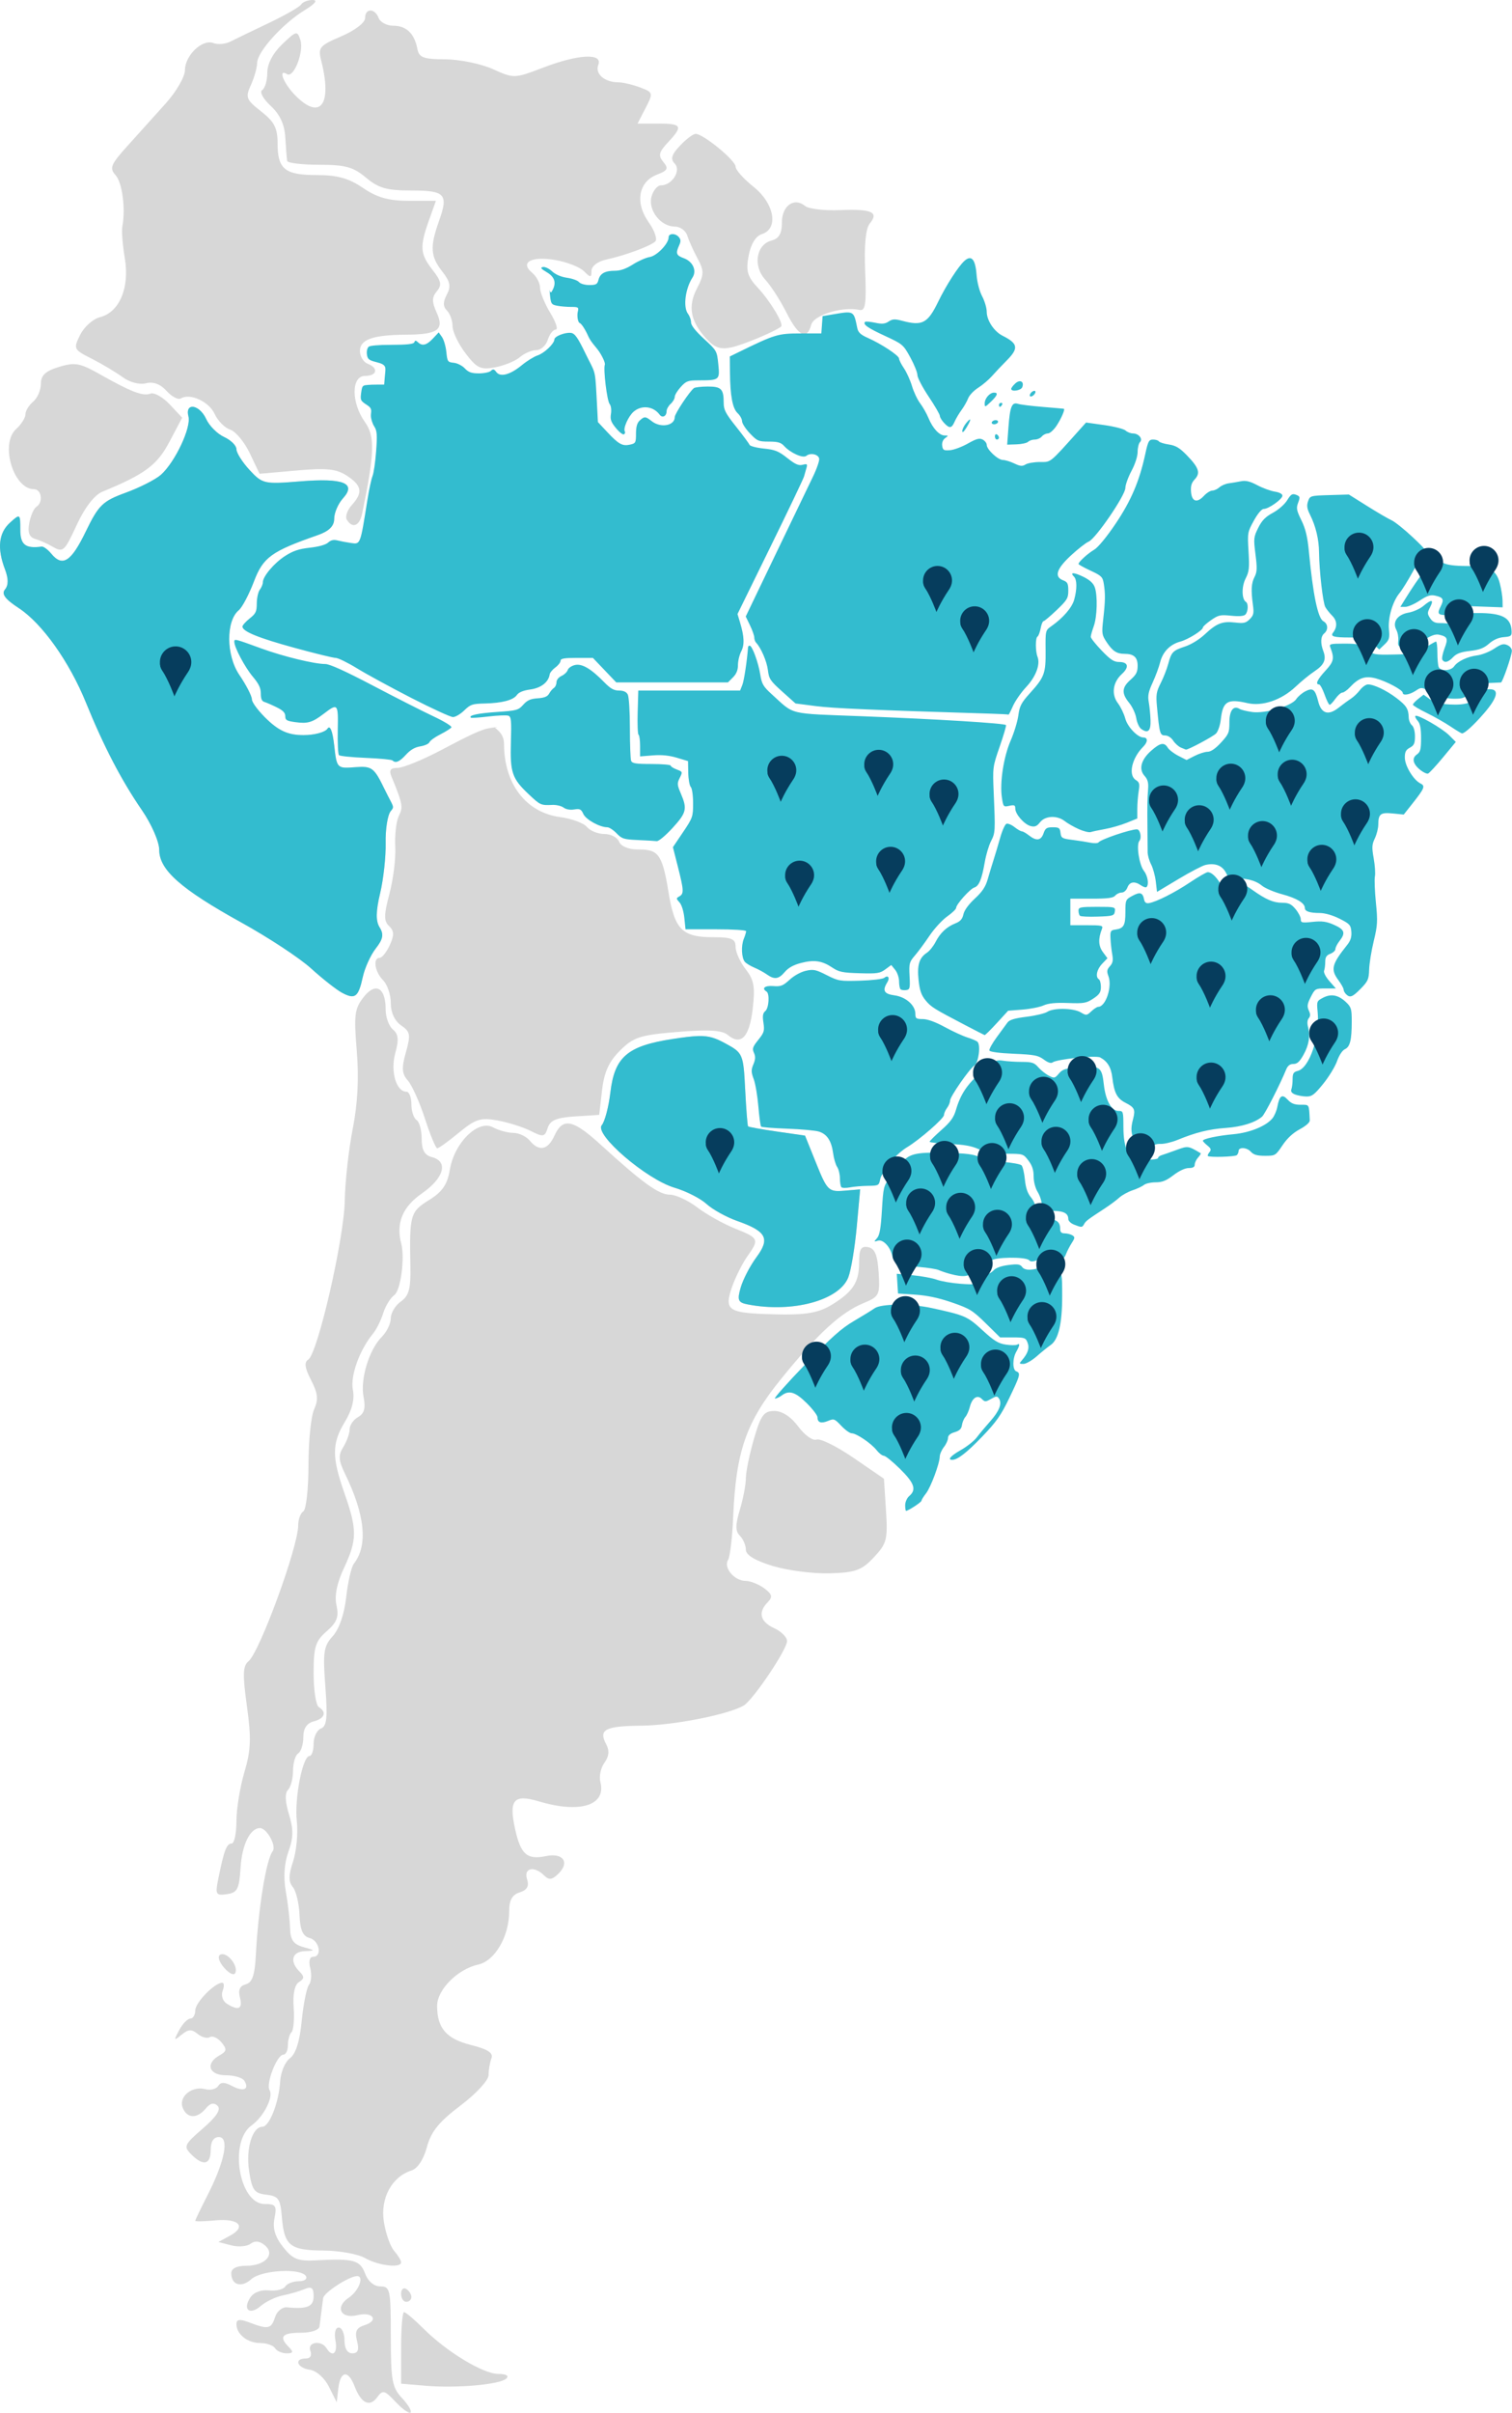 <svg width="523" height="834" viewBox="0 0 523 834" fill="none" xmlns="http://www.w3.org/2000/svg">
<path d="M108.14 1.41609e-05C106.484 -0.004 104.699 0.69 104.173 1.542C103.646 2.394 98.593 5.287 92.943 7.972C87.292 10.657 81.3 13.551 79.625 14.405C77.951 15.258 75.317 15.471 73.774 14.879C69.981 13.423 63.979 19.159 63.979 24.24C63.979 26.502 60.975 31.694 57.304 35.776C53.633 39.859 47.668 46.478 44.05 50.486C38.317 56.836 37.791 58.129 39.962 60.528C42.296 63.105 43.502 72.259 42.309 78.314C42.019 79.782 42.414 84.746 43.186 89.344C44.883 99.456 41.295 107.945 34.616 109.622C32.207 110.226 29.116 112.968 27.746 115.715C25.319 120.579 25.423 120.793 31.712 123.986C35.264 125.789 40.068 128.657 42.389 130.36C44.833 132.152 48.236 133.046 50.477 132.484C53.018 131.846 55.469 132.754 57.62 135.132C59.422 137.122 61.635 138.293 62.538 137.735C65.703 135.779 72.287 138.789 74.246 143.087C75.333 145.473 77.752 147.911 79.621 148.505C81.491 149.098 84.543 152.775 86.405 156.677L89.79 163.77L102.64 162.632C112.985 161.715 116.369 162.069 119.995 164.445C125.222 167.87 125.611 170.256 121.655 174.627C120.091 176.356 119.337 178.622 119.98 179.662C121.915 182.792 124.38 181.806 125.26 177.55C129.581 156.639 129.759 150.84 126.232 145.888C121.441 139.159 121.468 129.934 126.279 129.934C130.45 129.934 131.027 127.211 127.169 125.731C125.701 125.167 124.5 123.173 124.5 121.298C124.5 117.339 128.995 115.765 140.52 115.691C151.511 115.621 153.748 113.988 151.029 108.021C149.357 104.35 149.374 102.764 151.11 100.672C152.916 98.496 152.636 97.128 149.592 93.259C145.289 87.788 145.115 85.29 148.398 76.089L150.78 69.414H141.448C134.43 69.414 130.491 68.311 125.559 64.964C120.622 61.614 116.69 60.514 109.647 60.514C98.55 60.514 96.02 58.488 96.02 49.607C96.02 44.261 94.915 42.108 90.335 38.523C85.132 34.451 84.83 33.678 86.775 29.41C87.943 26.845 88.923 23.382 88.952 21.715C89.018 17.877 97.802 8.145 105.361 3.536C109.01 1.311 110.037 0.004 108.14 1.41609e-05ZM128.124 3.631C127.117 3.644 126.278 4.532 126.278 6.287C126.278 7.841 122.735 10.539 118.065 12.541C110.486 15.789 109.948 16.438 111.096 20.933C114.966 36.081 110.888 41.726 102.289 33.127C98.084 28.922 95.957 23.566 99.317 25.643C101.611 27.06 105.187 17.887 103.91 13.862C102.85 10.523 102.522 10.598 97.624 15.289C94.371 18.407 92.457 22.055 92.457 25.142C92.457 27.838 91.662 30.535 90.691 31.136C89.704 31.746 90.997 34.15 93.617 36.578C96.851 39.575 98.43 43.003 98.695 47.605C98.907 51.278 99.192 54.885 99.328 55.619C99.465 56.353 104.468 56.954 110.446 56.954C119.441 56.954 122.225 57.721 126.602 61.404C130.922 65.039 133.795 65.854 142.286 65.854C154.051 65.854 155.175 67.1 151.837 76.436C148.675 85.279 148.889 88.65 152.939 93.799C155.719 97.333 156.059 99.024 154.554 101.836C153.194 104.38 153.206 105.952 154.595 107.342C155.665 108.411 156.54 110.853 156.54 112.767C156.54 114.682 158.565 118.903 161.039 122.147L161.037 122.15C164.959 127.292 166.272 127.91 171.272 126.969C174.426 126.375 178.272 124.797 179.818 123.463C181.363 122.129 183.913 121.037 185.483 121.037C187.053 121.037 188.846 119.435 189.468 117.477C190.089 115.519 191.333 113.917 192.232 113.917C193.13 113.917 192.278 111.314 190.338 108.132C188.398 104.95 186.808 101.044 186.804 99.45C186.801 97.857 185.562 95.528 184.052 94.274C179.746 90.7 183.763 88.472 192.003 89.864C196.032 90.545 200.514 92.287 201.963 93.737C204.29 96.063 204.598 96.048 204.598 93.608C204.598 92.039 206.714 90.383 209.493 89.776C216.068 88.341 224.711 85.179 226.622 83.509C227.476 82.762 226.45 79.727 224.34 76.765C219.568 70.063 220.866 62.791 227.267 60.358C230.961 58.953 231.319 58.237 229.45 55.985C227.613 53.771 227.895 52.57 231.037 49.225C236.341 43.579 235.898 42.717 227.692 42.717H220.527L223.299 37.354C226.002 32.129 225.955 31.947 221.449 30.235C218.907 29.268 215.477 28.463 213.827 28.45C209.055 28.406 205.764 25.523 206.952 22.426C208.547 18.271 200.089 18.699 187.818 23.395C177.958 27.168 177.756 27.173 170.459 23.883C166.398 22.052 159.019 20.537 154.061 20.51C146.476 20.473 144.938 19.902 144.37 16.907C143.361 11.591 140.559 8.896 136.04 8.896C133.817 8.896 131.537 7.695 130.973 6.226C130.304 4.479 129.13 3.617 128.124 3.631ZM240.63 46.274C239.756 46.274 237.305 48.122 235.183 50.38C232.275 53.476 231.829 54.991 233.373 56.535C235.735 58.897 232.471 64.074 228.62 64.074C227.386 64.074 225.912 65.847 225.346 68.013C224.125 72.682 228.535 78.314 233.412 78.314C235.249 78.314 237.191 79.716 237.726 81.429C238.262 83.142 239.871 86.725 241.302 89.389C243.606 93.681 243.579 94.861 241.07 99.713C237.848 105.944 238.808 111.057 244.332 117.09C247.178 120.199 249.231 120.898 253.046 120.06C257.175 119.153 267.936 114.653 270.16 112.903C271.235 112.057 266.531 104.194 262.111 99.449C258.503 95.576 257.962 93.679 258.955 88.385C259.709 84.366 261.406 81.598 263.527 80.925C269.41 79.058 267.887 70.353 260.671 64.595C257.244 61.861 254.441 58.718 254.441 57.61C254.44 55.447 243.264 46.274 240.63 46.274ZM275.641 69.961C272.858 69.769 270.461 72.555 270.461 76.891C270.461 80.72 269.459 82.469 266.881 83.143C261.553 84.537 260.363 91.919 264.702 96.658C266.669 98.806 269.987 103.969 272.076 108.129C276.168 116.281 279.161 117.734 280.592 112.262C281.473 108.892 291.371 105.854 297.294 107.135C299.357 107.582 299.724 105.088 299.258 93.78C298.885 84.709 299.438 78.971 300.847 77.272C304.115 73.335 301.561 72.174 290.63 72.632C285.171 72.861 279.702 72.216 278.478 71.2C277.539 70.421 276.569 70.025 275.641 69.961ZM25.415 125.867C23.954 125.862 22.425 126.209 20.391 126.833C15.707 128.271 14.139 129.738 14.139 132.685C14.139 134.849 12.938 137.616 11.469 138.835C10.001 140.053 8.799 142.03 8.799 143.227C8.799 144.424 7.335 146.727 5.547 148.346C-0.051 153.411 4.634 169.095 11.745 169.095C14.406 169.095 15.027 173.676 12.572 175.194C11.709 175.726 10.607 178.24 10.122 180.779C9.501 184.026 10.098 185.656 12.134 186.273C13.726 186.756 16.231 187.848 17.699 188.699C21.914 191.141 22.121 190.966 26.704 181.11C29.371 175.373 32.718 171.078 35.37 169.985C50.155 163.894 54.352 160.777 58.601 152.732L63.013 144.38L58.686 139.775C56.307 137.242 53.313 135.571 52.034 136.062C49.443 137.056 45.333 135.47 34.186 129.175C30.096 126.864 27.849 125.877 25.415 125.867ZM66.397 140.621C65.279 140.714 64.618 141.787 65.184 143.952C66.186 147.784 60.594 159.66 55.713 164.069C53.895 165.71 48.403 168.513 43.508 170.299C35.492 173.222 34.115 174.561 29.647 183.78C24.602 194.187 21.635 196.088 17.745 191.402C16.552 189.965 15.052 188.858 14.412 188.943C8.757 189.69 7.018 188.305 7.018 183.059C7.018 177.556 6.946 177.508 3.458 180.665C-0.477 184.226 -1.048 189.515 1.716 196.786C2.943 200.009 2.949 202.274 1.736 203.736C0.429 205.31 1.728 207.078 6.483 210.194C14.583 215.504 23.979 228.714 29.739 242.888C35.844 257.914 41.999 269.739 49.046 279.983C52.425 284.896 55.079 290.977 55.079 293.805C55.079 300.704 62.597 307.344 83.447 318.861C92.809 324.032 103.673 331.176 107.589 334.736C111.505 338.296 116.294 342.067 118.231 343.116C122.796 345.587 123.957 344.725 125.485 337.731C126.177 334.56 128.207 330.099 129.996 327.816C132.496 324.627 132.805 322.955 131.328 320.59C129.943 318.373 129.99 315.059 131.496 308.719C132.646 303.883 133.501 296.054 133.398 291.322C133.295 286.59 134.084 281.666 135.151 280.38C136.59 278.646 136.059 279.048 133.096 272.949C129.36 265.261 128.69 264.756 122.795 265.201C116.552 265.672 116.481 265.597 115.6 257.666C115.047 252.694 114.164 250.5 113.27 251.882C112.478 253.105 108.758 254.106 105.003 254.106C99.926 254.106 96.759 252.783 92.648 248.942C89.607 246.102 87.12 242.855 87.12 241.728C87.12 240.6 85.161 236.795 82.768 233.273C78.199 226.551 78.116 214.631 82.586 210.925C83.766 209.946 86.13 205.468 87.839 200.973C91.01 192.633 93.861 190.565 109.868 184.985C113.838 183.601 115.599 181.852 115.599 179.296C115.599 177.266 116.969 174.091 118.644 172.241C123.399 166.986 118.754 165.167 103.714 166.396C91.427 167.4 90.764 167.251 86.359 162.5C83.84 159.784 81.779 156.534 81.779 155.28C81.779 154.025 79.865 152.126 77.525 151.06C75.186 149.994 72.399 147.208 71.333 144.868C70.025 141.998 67.833 140.5 66.397 140.621ZM171.857 251.259C172.668 251.259 169.976 251.538 168.555 251.836C165.374 252.505 158.729 256.057 152.397 259.382C146.066 262.708 139.372 265.428 137.522 265.428C135.01 265.428 134.487 266.217 135.457 268.543C139.866 279.113 139.195 279.218 137.832 282.308C137.013 284.166 136.513 288.89 136.721 292.806C136.93 296.722 136.023 303.986 134.705 308.948C132.76 316.272 132.737 318.371 134.585 320.098C136.339 321.736 136.399 323.24 134.845 326.65C133.736 329.084 132.156 331.076 131.334 331.076C128.894 331.076 129.633 335.955 132.51 338.832C133.978 340.3 135.18 343.864 135.18 346.751C135.18 350.011 136.535 352.928 138.753 354.444C141.927 356.613 142.112 357.652 140.405 363.724C138.86 369.218 138.993 371.141 141.081 373.514C142.51 375.137 145.171 381.066 146.995 386.688C148.818 392.31 150.728 396.917 151.239 396.923C151.75 396.929 155.133 394.493 158.756 391.507C164.463 386.803 166.242 386.239 172.066 387.294C175.764 387.964 180.941 389.6 183.57 390.93C187.896 393.119 188.453 393.021 189.445 389.896C190.287 387.241 192.472 386.32 198.905 385.905L207.27 385.366L208.248 376.857C208.967 370.604 210.618 366.964 214.478 363.126C219.142 358.489 221.371 357.769 234.374 356.697C245.018 355.82 249.752 356.1 251.706 357.723C256.311 361.544 259.191 358.57 260.348 348.799C261.252 341.161 260.824 338.711 257.944 335.05C256.017 332.6 254.441 329.102 254.441 327.276C254.441 324.549 253.069 323.956 246.771 323.956C235.859 323.956 233.322 321.36 231.171 307.997C228.989 294.434 227.293 293.623 220.346 293.623C217.386 293.623 214.73 292.48 214.144 290.954C213.58 289.485 211.301 288.283 209.078 288.283C206.855 288.283 204.125 287.186 203.012 285.844C201.898 284.503 197.733 282.968 193.756 282.435C181.91 280.846 174.34 270.949 174.34 257.049C174.34 252.313 169.424 251.259 171.857 251.259ZM130.018 341.69C128.799 341.715 127.336 342.678 125.774 344.664C122.652 348.634 122.371 350.824 123.4 363.171C124.186 372.589 123.731 381.431 122.012 390.17C120.605 397.318 119.363 408.524 119.25 415.074C119.025 428.144 109.863 467.961 106.619 469.966C105.15 470.874 105.422 472.844 107.595 477.046C109.967 481.633 110.191 483.78 108.653 487.157C107.579 489.514 106.7 498.167 106.7 506.385C106.7 514.602 105.899 521.821 104.92 522.426C103.941 523.031 103.14 525.225 103.14 527.3C103.14 534.698 89.823 571.055 85.941 574.254C83.989 575.863 83.888 578.816 85.411 589.77C86.954 600.864 86.797 604.969 84.536 612.581C83.02 617.686 81.78 625.322 81.78 629.55C81.78 633.778 81.033 637.237 80.12 637.237C78.38 637.237 77.488 639.588 75.509 649.399C74.405 654.875 74.633 655.285 78.491 654.739C82.132 654.223 82.741 653.028 83.222 645.458C83.721 637.61 86.539 631.897 89.912 631.897C92.302 631.897 95.725 638.118 94.316 639.902C92.082 642.733 89.327 659.735 88.49 675.86C88.131 682.777 87.252 685.312 85.01 685.899C82.951 686.438 82.318 687.86 82.993 690.441C84.035 694.427 82.479 695.149 78.405 692.57C77.043 691.705 76.413 689.714 77.014 688.147C77.616 686.58 77.532 685.323 76.829 685.356C74.1 685.483 67.54 692.242 67.54 694.928C67.54 696.484 66.767 697.757 65.822 697.757C64.878 697.757 63.145 699.56 61.971 701.762C60.036 705.394 60.113 705.54 62.798 703.324C65.13 701.401 66.311 701.339 68.352 703.032C69.777 704.213 71.689 704.723 72.6 704.16C73.511 703.597 75.311 704.407 76.599 705.959C78.567 708.331 78.457 709.053 75.91 710.478C70.928 713.266 72.236 717.337 78.115 717.337C80.994 717.337 83.878 718.192 84.523 719.236C86.374 722.23 84.204 723.147 80.26 721.037C77.668 719.65 76.319 719.653 75.457 721.049C74.797 722.12 72.784 722.603 70.982 722.132C66.387 720.93 61.735 724.735 63.183 728.51C64.644 732.316 68.153 732.458 71.162 728.832C72.721 726.954 74.018 726.664 75.269 727.915C76.519 729.165 74.904 731.638 70.155 735.744C63.713 741.312 63.424 741.956 66.139 744.671C70.33 748.862 72.88 748.285 72.88 743.148C72.88 740.279 73.879 738.698 75.691 738.698C79.385 738.698 77.773 747.06 71.838 758.69C69.474 763.322 67.54 767.348 67.54 767.637C67.54 767.926 70.65 767.866 74.451 767.503C82.566 766.729 85.394 769.616 79.605 772.764L75.55 774.97L80 776.131C82.447 776.77 85.451 776.52 86.675 775.577C88.145 774.444 89.814 774.62 91.592 776.096C95.366 779.228 91.749 783.198 85.122 783.198C81.849 783.198 80 784.124 80 785.763C80 789.863 83.517 790.909 86.927 787.822C90.408 784.672 104.045 783.903 105.81 786.758C106.415 787.737 105.308 788.538 103.35 788.538C101.392 788.538 99.282 789.36 98.661 790.364C98.04 791.369 95.498 791.97 93.012 791.699C90.284 791.403 87.714 792.409 86.533 794.238C83.833 798.417 86.408 800.391 90.224 797.066C91.943 795.568 95.352 793.94 97.8 793.449C100.247 792.958 103.652 791.966 105.365 791.246C107.76 790.239 108.48 790.804 108.48 793.688C108.48 797.324 106.289 798.245 99.282 797.556C97.65 797.396 95.794 798.905 95.158 800.911C93.848 805.038 92.782 805.269 86.346 802.822C82.924 801.521 81.78 801.655 81.78 803.356C81.78 806.853 85.625 809.898 90.041 809.898C92.235 809.898 94.525 810.699 95.13 811.678C95.735 812.657 97.544 813.458 99.151 813.458C101.423 813.458 101.597 812.984 99.936 811.322C96.355 807.741 97.508 806.338 104.03 806.338C107.687 806.338 110.369 805.419 110.523 804.113C110.668 802.889 110.95 800.687 111.15 799.218C111.349 797.75 111.632 795.567 111.776 794.368C112.006 792.469 120.819 786.758 123.521 786.758C126.075 786.758 124.07 791.949 120.636 794.229C115.727 797.489 117.871 801.707 123.695 800.246C128.935 798.931 131.193 802.108 126.155 803.708C123.259 804.627 122.66 805.858 123.493 809.176C124.275 812.291 123.831 813.458 121.864 813.458C120.166 813.458 119.16 811.802 119.16 809.008C119.16 806.561 118.265 804.558 117.172 804.558C116.007 804.558 115.539 806.411 116.036 809.008C116.884 813.447 115.016 815.053 112.93 811.678C111.131 808.768 106.187 809.556 107.343 812.568C107.967 814.195 107.346 815.238 105.754 815.238C101.582 815.238 102.734 818.492 107.128 819.119C109.437 819.448 112.244 821.937 113.793 825.028L116.469 830.368L117.042 825.473C117.75 819.438 120.48 819.138 122.654 824.856C124.884 830.72 127.879 832.186 130.449 828.672C132.401 826.001 132.997 826.15 136.864 830.266C139.209 832.762 141.527 834.403 142.017 833.914C142.506 833.424 141.168 831.173 139.043 828.911C135.628 825.275 135.18 822.8 135.18 807.558C135.18 791.434 134.946 790.317 131.575 790.317C129.369 790.317 127.315 788.592 126.279 785.867C124.507 781.206 122.359 780.635 109.164 781.318C103.015 781.636 101.205 780.893 97.9 776.691C95.124 773.162 94.252 770.23 94.946 766.761C95.808 762.45 95.386 761.837 91.549 761.837C82.674 761.837 79.103 740.289 87.043 734.649C91.142 731.737 94.684 724.836 93.26 722.533C91.89 720.315 95.789 710.217 98.015 710.217C98.875 710.217 99.58 708.748 99.58 706.954C99.58 705.159 100.148 703.122 100.842 702.428C101.537 701.733 101.867 697.885 101.578 693.876C101.244 689.245 101.914 686.054 103.416 685.126C105.299 683.962 105.33 683.215 103.57 681.455C100.11 677.995 100.97 674.633 105.364 674.439C109.167 674.271 109.145 674.199 104.92 673.023C101.507 672.072 100.437 670.558 100.332 666.525C100.256 663.633 99.591 657.897 98.854 653.779C97.99 648.955 98.313 644.08 99.762 640.072C101.507 635.247 101.549 632.346 99.949 627.135C98.609 622.769 98.496 619.809 99.624 618.68C100.579 617.725 101.36 614.749 101.36 612.065C101.36 609.382 102.161 606.691 103.14 606.086C104.119 605.481 104.92 602.956 104.92 600.475C104.92 597.46 106.101 595.654 108.48 595.032C112.324 594.027 113.112 591.829 110.26 590.066C109.281 589.461 108.48 584.202 108.48 578.379C108.48 569.268 109.108 567.246 112.989 563.871C116.56 560.767 117.268 558.9 116.391 554.904C115.657 551.561 116.537 547.187 119.001 541.946C123.545 532.278 123.568 528.725 119.16 516.196C114.732 503.608 114.764 498.898 119.328 491.413C121.777 487.395 122.708 483.651 122.062 480.42C121.113 475.676 124.326 466.691 129 461.015C130.209 459.547 131.811 456.346 132.558 453.902C133.306 451.459 135.038 448.64 136.407 447.639C138.594 446.04 140.098 434.815 138.789 429.865C136.92 422.796 139.245 417.149 145.928 412.527C153.587 407.229 155.185 401.487 149.42 399.979C146.847 399.306 145.86 397.551 145.86 393.647C145.86 390.676 145.059 387.75 144.08 387.145C143.101 386.54 142.3 384.09 142.3 381.7C142.3 379.31 141.527 377.355 140.582 377.355C137.035 377.355 134.989 370.319 136.718 364.059C138.012 359.37 137.822 357.449 135.904 355.857C134.527 354.714 133.4 351.634 133.4 349.013C133.4 344.218 132.048 341.649 130.018 341.69ZM241.577 358.12C239.334 358.177 236.506 358.545 232.453 359.172C216.967 361.566 212.583 365.361 211.129 377.632C210.543 382.583 209.2 387.674 208.145 388.945C205.494 392.139 223.622 407.686 233.342 410.555C237.323 411.731 242.297 414.258 244.395 416.172C246.494 418.085 251.265 420.727 254.998 422.042C265.119 425.607 266.445 428.091 261.671 434.548C259.466 437.53 257.006 442.256 256.205 445.05C254.951 449.422 255.284 450.234 258.599 450.881C274.08 453.9 290.366 449.508 293.443 441.483C294.392 439.01 295.699 431.165 296.348 424.05L297.528 411.113L291.93 411.59C286.677 412.037 286.089 411.464 282.395 402.3L278.458 392.533L268.79 391.142C263.473 390.377 258.956 389.565 258.753 389.339C258.551 389.112 258.099 383.322 257.748 376.472C257.126 364.31 256.964 363.938 250.881 360.652C247.431 358.788 245.316 358.023 241.577 358.12ZM196.399 388.348C194.443 388.331 193.068 389.741 191.817 392.486C189.514 397.539 186.48 398.169 183.241 394.266C182.022 392.797 179.468 391.596 177.566 391.596C175.663 391.596 172.476 390.723 170.483 389.657C165.376 386.924 157.19 394.947 155.623 404.221C154.737 409.463 153.04 411.949 148.383 414.827C141.904 418.832 141.601 419.914 141.951 437.765C142.103 445.487 141.437 447.935 138.66 449.881C136.746 451.221 135.18 453.818 135.18 455.65C135.18 457.483 133.791 460.372 132.092 462.071C127.659 466.503 124.538 476.78 125.763 482.905C126.527 486.726 126.011 488.616 123.878 489.81C122.262 490.714 120.94 492.626 120.94 494.06C120.94 495.493 119.952 498.247 118.745 500.181C116.96 503.038 117.078 504.784 119.377 509.502C126.286 523.682 127.319 534.224 122.413 540.484C121.535 541.604 120.339 546.81 119.755 552.054C119.101 557.928 117.317 563.104 115.106 565.54C111.947 569.021 111.64 571.104 112.54 583.001C113.353 593.748 113.042 596.708 111.021 597.483C109.623 598.019 108.48 600.375 108.48 602.718C108.48 605.061 107.845 606.977 107.069 606.977C104.673 606.977 101.804 621.704 102.67 629.558C103.122 633.655 102.539 639.894 101.375 643.422C99.788 648.23 99.766 650.448 101.287 652.28C102.403 653.625 103.445 657.95 103.602 661.892C103.811 667.13 104.745 669.283 107.073 669.891C110.514 670.791 111.547 676.398 108.272 676.398C107.101 676.398 106.705 678.005 107.308 680.31C107.87 682.462 107.672 685.066 106.866 686.096C106.061 687.125 104.932 692.756 104.358 698.608C103.664 705.672 102.29 709.997 100.271 711.473C98.598 712.697 97.08 716.319 96.897 719.523C96.491 726.659 93.173 735.139 90.786 735.139C87.283 735.139 84.995 742.653 86.15 750.362C87.154 757.053 87.933 758.133 92.107 758.614C96.311 759.099 96.981 760.053 97.487 766.266C98.299 776.234 100.284 777.849 111.813 777.922C117.322 777.956 123.832 779.13 126.28 780.529C130.894 783.166 138.74 784.095 138.74 782.004C138.74 781.347 137.645 779.545 136.306 777.999C134.968 776.453 133.372 771.884 132.761 767.845C131.542 759.797 135.554 752.41 142.307 750.266C144.444 749.588 146.506 746.468 147.667 742.158C149.111 736.794 151.831 733.434 159.277 727.812C164.727 723.697 169 719.064 169 717.27C169 715.51 169.445 712.909 169.989 711.49C170.707 709.62 168.767 708.354 162.926 706.883C154.377 704.731 151.2 701.061 151.2 693.34C151.2 687.762 158.307 680.634 165.429 679.07C171.198 677.803 176.12 669.334 176.12 660.674C176.12 656.804 177.148 654.951 179.754 654.124C182.351 653.299 183.08 651.997 182.305 649.554C181.063 645.641 184.794 644.844 188.236 648.287C189.915 649.965 191.014 649.807 193.254 647.567C197.143 643.678 194.701 640.354 188.856 641.58C182.366 642.941 180.154 641.046 178.228 632.478C175.901 622.119 177.637 620.042 186.422 622.674C200.627 626.93 209.779 624.042 207.669 615.97C207.167 614.052 207.801 611.055 209.076 609.31C210.667 607.136 210.862 605.139 209.696 602.961C206.952 597.833 209.238 596.628 221.961 596.493C232.996 596.376 251.657 592.717 257.173 589.588C260.386 587.765 272.241 570.196 272.241 567.256C272.241 565.921 270.238 563.916 267.791 562.801C262.92 560.582 262.112 557.316 265.566 553.814C267.349 552.005 267.105 551.051 264.335 549.007C262.435 547.605 259.53 546.457 257.879 546.457C254.042 546.457 250.194 541.888 251.818 539.26C252.503 538.153 253.303 531.509 253.597 524.497C254.553 501.682 258.045 491.602 270.175 476.641C282.916 460.926 290.744 453.732 298.68 450.445C304.147 448.18 304.427 447.616 303.923 439.865C303.525 433.742 302.606 431.529 300.276 431.087C297.807 430.618 297.161 431.743 297.161 436.515C297.161 443.194 295.054 446.466 287.908 450.887C282.724 454.094 278.073 454.744 264.231 454.195C251.887 453.706 250.527 452.566 253.182 444.939C254.364 441.544 256.732 436.786 258.446 434.365C262.713 428.337 262.559 427.982 254.23 424.65C250.199 423.037 244.316 419.746 241.158 417.337C237.999 414.927 233.749 412.956 231.714 412.956C227.894 412.956 222.237 408.872 207.792 395.685C202.387 390.751 198.913 388.37 196.399 388.348ZM267.863 487.717C264.228 487.717 263.177 489.147 260.797 497.336C259.259 502.626 258 508.741 258 510.924C258 513.108 257.065 518.016 255.922 521.833C254.336 527.123 254.336 529.265 255.922 530.85C257.065 531.993 258 534.181 258 535.711C258 537.522 261.262 539.479 267.346 541.316C272.485 542.869 281.338 544.002 287.019 543.835C295.931 543.573 298.021 542.817 302.258 538.319C306.742 533.56 307.108 532.152 306.464 522.126L305.759 511.145L295.246 503.93C289.464 499.962 283.691 497.116 282.417 497.605C281.144 498.094 278.309 496.069 276.118 493.105C273.609 489.712 270.553 487.717 267.863 487.717ZM76.992 675.483C76.68 675.474 76.385 675.542 76.122 675.704C75.173 676.291 75.828 678.299 77.613 680.271C79.496 682.352 81.068 682.983 81.457 681.815C82.241 679.464 79.18 675.552 76.992 675.483ZM139.828 791.001C139.19 791.029 138.74 791.739 138.74 792.884C138.74 794.41 139.541 795.659 140.52 795.659C141.499 795.659 142.3 794.905 142.3 793.984C142.3 793.063 141.499 791.814 140.52 791.209C140.275 791.058 140.041 790.991 139.828 791.001ZM139.767 799.219C139.202 799.219 138.74 804.782 138.74 811.581V823.944L147.195 824.66C157.996 825.575 172.953 824.246 175.141 822.177C176.167 821.208 175.078 820.579 172.375 820.579C167.139 820.579 154.451 812.895 146.442 804.875C143.335 801.764 140.332 799.219 139.767 799.219Z" fill="#D7D7D7"/>
<path d="M313.098 520.284C313.098 519.197 313.726 517.786 314.508 517.117C317.078 514.916 316.309 512.66 311.314 507.737C308.78 505.241 306.264 503.199 305.722 503.199C305.18 503.199 304.057 502.335 303.227 501.28C301.378 498.929 296.248 495.447 294.627 495.443C293.973 495.443 292.34 494.277 290.998 492.855C288.68 490.397 288.454 490.314 286.412 491.16C284.011 492.154 282.768 491.727 282.768 489.908C282.768 489.239 281.092 487.036 279.043 485.012C275.092 481.111 272.923 480.448 270.383 482.369C269.63 482.939 268.585 483.415 268.061 483.427C267.537 483.438 272.24 478.133 278.511 471.635C287.586 462.233 291.021 459.172 295.334 456.645C298.315 454.899 301.539 452.915 302.498 452.237C304.81 450.602 314.991 450.552 322.267 452.14C333.824 454.661 334.589 454.994 339.798 459.774C343.849 463.492 345.302 464.388 347.909 464.779C349.656 465.041 351.426 465.045 351.841 464.791C352.869 464.155 352.751 465.108 351.539 467.228C350.186 469.594 350.186 473.508 351.539 474.027C353.099 474.625 352.907 475.358 349.123 483.225C346.266 489.167 344.659 491.459 339.806 496.514C334.392 502.153 331.219 504.611 329.356 504.611C327.608 504.611 328.881 503.185 332.403 501.197C334.487 500.022 336.946 498.063 337.87 496.844C338.793 495.626 340.873 493.138 342.492 491.317C345.658 487.754 346.679 485.14 345.564 483.451C344.946 482.516 344.626 482.528 342.811 483.551C340.914 484.621 340.668 484.622 339.61 483.563C338.047 482 336.269 483.186 335.462 486.33C335.121 487.656 334.423 489.217 333.909 489.798C333.396 490.38 332.868 491.65 332.735 492.62C332.559 493.909 331.877 494.565 330.202 495.058C328.665 495.511 327.91 496.171 327.91 497.063C327.91 497.794 327.275 499.2 326.499 500.186C325.723 501.172 325.075 502.651 325.059 503.471C325.009 505.927 321.94 514.135 320.284 516.24C319.435 517.319 318.74 518.446 318.74 518.743C318.74 519.232 314.156 522.244 313.41 522.244C313.238 522.244 313.098 521.361 313.098 520.284ZM353.455 470.224C355.57 467.8 356.155 465.99 355.436 464.099C354.798 462.423 354.423 462.289 350.338 462.289H345.929L340.975 457.417C336.441 452.958 335.453 452.348 329.321 450.231C324.716 448.642 320.744 447.794 316.625 447.521L310.629 447.125L310.411 443.71L310.194 440.296L315.701 440.809C318.731 441.091 322.479 441.78 324.03 442.34C325.582 442.9 329.248 443.532 332.177 443.745C337.34 444.121 337.54 444.076 338.718 442.278C339.386 441.258 340.511 440.424 341.218 440.424C341.925 440.424 343.047 439.823 343.711 439.089C344.468 438.252 346.371 437.573 348.814 437.268C352.045 436.864 352.86 436.987 353.592 437.988C354.58 439.34 357.643 439.17 361.566 437.545C363.658 436.679 363.973 436.736 365.621 438.285C367.332 439.892 367.409 440.31 367.409 448.02C367.409 457.585 366.106 463.084 363.399 464.94C362.414 465.616 360.259 467.359 358.61 468.814C356.962 470.268 354.885 471.459 353.995 471.459C352.515 471.459 352.469 471.354 353.455 470.224ZM328.615 440.335C327.257 439.969 325.512 439.38 324.736 439.027C323.96 438.675 320.945 438.191 318.035 437.952C311.138 437.386 309.119 436.575 308.64 434.18C308.014 431.051 305.455 428.303 303.681 428.854C302.237 429.303 302.222 429.262 303.361 427.985C304.268 426.968 304.677 424.629 305.055 418.307C305.528 410.398 305.666 409.83 307.739 407.217C308.941 405.702 310.624 403.554 311.479 402.445C314.294 398.791 316.504 398.225 326.956 398.48C334.227 398.657 336.906 398.99 338.671 399.934C339.993 400.642 343.417 401.351 346.785 401.613C349.989 401.863 352.943 402.399 353.35 402.806C353.756 403.212 354.277 405.415 354.506 407.701C354.796 410.59 355.429 412.466 356.582 413.851C357.494 414.948 358.24 416.588 358.24 417.497C358.24 420.671 358.935 421.38 362.053 421.38C365.385 421.38 366.704 422.319 366.704 424.695C366.704 425.904 367.108 426.32 368.291 426.328C369.164 426.336 370.354 426.64 370.936 427.008C371.863 427.596 371.837 427.921 370.725 429.643C370.028 430.723 369.141 432.432 368.754 433.44C368.1 435.144 367.806 435.25 364.564 434.938C362.561 434.746 360.157 434.984 358.914 435.499C357.29 436.172 356.549 436.194 355.943 435.588C354.709 434.354 343.645 434.519 342.934 435.783C342.623 436.334 341.261 436.889 339.906 437.017C338.032 437.194 337.22 437.714 336.517 439.189C335.502 441.317 333.387 441.624 328.615 440.335ZM371.465 423.284C370.398 422.863 369.525 422.008 369.525 421.384C369.525 419.389 367.928 418.558 364.094 418.558C360.417 418.558 360.356 418.523 360.356 416.459C360.356 415.305 359.722 413.321 358.947 412.051C358.105 410.669 357.538 408.494 357.537 406.634C357.534 404.392 357.033 402.869 355.735 401.168C353.943 398.819 353.911 398.809 347.937 398.809C343.25 398.809 341.216 398.472 338.628 397.267C336.165 396.12 333.553 395.647 328.439 395.422C324.657 395.255 321.562 394.908 321.562 394.652C321.562 394.395 323.387 392.577 325.618 390.61C328.781 387.823 329.891 386.29 330.664 383.646C332.268 378.159 334.607 374.697 339.659 370.331C343.999 366.579 344.628 366.259 346.917 366.638C348.295 366.867 351.25 367.056 353.483 367.061C356.972 367.069 357.766 367.326 359.126 368.899C359.996 369.906 361.624 371.206 362.744 371.788C364.673 372.791 364.857 372.755 366.27 371.088C367.56 369.568 368.541 369.27 373.519 368.893C380.553 368.36 381.129 368.78 381.826 374.958C382.438 380.386 384.45 383.997 386.863 383.997C388.519 383.997 388.57 384.156 388.585 389.463C388.596 393.33 388.998 395.807 389.961 397.927L391.321 400.925H395.941C398.481 400.925 400.56 400.644 400.56 400.302C400.56 399.959 401.115 399.511 401.794 399.306C402.473 399.101 404.769 398.296 406.897 397.518C410.934 396.042 410.961 396.045 415.309 398.628C415.468 398.723 415.071 399.382 414.427 400.094C413.783 400.806 413.256 401.919 413.256 402.567C413.256 403.4 412.651 403.746 411.194 403.746C409.924 403.746 407.89 404.694 405.898 406.215C403.398 408.123 401.997 408.683 399.728 408.683C398.113 408.683 396.29 409.094 395.678 409.596C395.066 410.097 393.295 410.928 391.743 411.441C390.191 411.955 388.128 413.093 387.158 413.971C386.189 414.849 384.003 416.478 382.303 417.591C376.123 421.637 375.61 422.025 375.006 423.104C374.314 424.341 374.159 424.349 371.465 423.284ZM291.054 410.386C290.764 410.096 290.527 408.713 290.527 407.312C290.527 405.911 290.098 404.139 289.574 403.374C289.05 402.609 288.421 400.473 288.176 398.627C287.609 394.351 286.063 392.007 283.239 391.142C282.01 390.765 277.109 390.318 272.347 390.149C267.585 389.979 263.503 389.653 263.275 389.425C263.047 389.198 262.616 386.058 262.317 382.448C262.019 378.839 261.296 374.596 260.711 373.021C259.803 370.573 259.788 369.826 260.603 367.885C261.32 366.181 261.367 365.196 260.793 363.936C260.136 362.494 260.345 361.864 262.284 359.452C264.31 356.93 264.492 356.329 264.072 353.529C263.712 351.13 263.862 350.199 264.722 349.485C265.967 348.451 266.273 343.438 265.134 342.734C263.331 341.62 264.561 340.619 267.45 340.848C270.079 341.058 270.816 340.773 273.13 338.654C274.68 337.233 277.022 335.944 278.749 335.561C281.376 334.977 282.188 335.146 285.942 337.055C289.984 339.111 290.506 339.198 297.563 338.985C301.627 338.863 305.364 338.421 305.868 338.003C307.196 336.901 307.9 337.98 306.899 339.583C305.137 342.404 305.792 343.577 309.398 344.055C313.317 344.575 316.624 347.493 316.624 350.43C316.624 352.059 316.9 352.256 319.182 352.256C320.821 352.256 323.547 353.241 326.765 354.995C329.528 356.501 333.059 358.126 334.61 358.607C336.162 359.087 337.734 359.76 338.103 360.101C339.282 361.193 338.504 367.278 337.056 368.293C335.208 369.587 328.615 379.1 328.615 380.472C328.615 381.098 328.149 382.227 327.579 382.98C327.01 383.733 326.534 384.837 326.521 385.433C326.496 386.621 318.053 393.98 313.776 396.541C310.721 398.37 306.749 402.613 306.749 404.048C306.749 404.575 306.319 405.171 305.792 405.373C305.265 405.576 304.649 406.667 304.422 407.8C304.031 409.758 303.827 409.861 300.266 409.9C298.207 409.92 295.41 410.159 294.051 410.427C292.693 410.694 291.344 410.676 291.054 410.386ZM417.795 399.579C417.633 399.421 417.884 398.829 418.353 398.264C419.041 397.434 418.904 396.992 417.641 395.97C416.781 395.273 416.077 394.528 416.077 394.314C416.077 393.646 421.146 392.563 426.657 392.054C432.332 391.53 437.943 389.245 440.131 386.567C440.81 385.735 441.576 383.944 441.833 382.586C442.576 378.666 443.483 378.038 445.406 380.112C446.635 381.439 447.758 381.881 449.9 381.881C452.974 381.881 452.758 381.511 453.049 387.278C453.085 387.983 451.718 389.192 449.588 390.341C447.228 391.613 445.261 393.438 443.619 395.876C441.204 399.466 441.124 399.514 437.55 399.514C434.799 399.514 433.616 399.168 432.625 398.072C431.267 396.573 428.421 396.434 428.421 397.868C428.421 398.321 428.154 398.956 427.828 399.279C427.239 399.863 418.358 400.129 417.795 399.579ZM392.815 395.502C391.158 391.756 391.011 390.324 391.926 386.818C392.784 383.527 392.442 382.791 389.31 381.194C386.384 379.701 385.385 377.778 384.744 372.41C384.331 368.944 383.068 366.866 380.559 365.523C379.063 364.723 365.528 366.124 364.1 367.228C363.547 367.655 362.503 367.317 361.048 366.239C359.119 364.809 357.789 364.555 350.659 364.247C345.618 364.03 342.384 363.596 342.225 363.116C342.084 362.688 343.226 360.625 344.764 358.531C346.302 356.438 347.979 354.148 348.492 353.442C349.165 352.514 350.985 351.967 355.065 351.464C358.169 351.081 361.411 350.31 362.27 349.749C364.455 348.323 371.268 348.429 373.805 349.928C375.761 351.083 375.895 351.071 377.486 349.576C378.395 348.722 379.465 348.024 379.865 348.024C382.458 348.024 384.782 341.065 383.407 337.42C382.776 335.75 382.866 335.153 383.924 333.984C384.912 332.892 385.095 331.96 384.727 329.893C384.464 328.421 384.19 325.947 384.117 324.395C383.999 321.878 384.174 321.548 385.748 321.33C388.691 320.923 389.274 319.925 389.274 315.3C389.274 311.059 389.33 310.932 391.763 309.622C394.377 308.214 395.283 308.526 395.756 310.994C395.938 311.941 396.482 312.33 397.411 312.177C399.982 311.753 406.284 308.573 411.609 305.012C414.519 303.065 417.29 301.472 417.765 301.472C418.952 301.472 420.531 302.865 421.962 305.175C423.288 307.316 426.289 307.797 428.746 306.263C429.903 305.54 430.57 305.74 433.144 307.576C437.832 310.921 440.447 312.052 443.488 312.052C445.741 312.052 446.634 312.471 448.108 314.222C449.112 315.416 449.934 316.998 449.934 317.738C449.934 318.957 450.32 319.043 454.042 318.654C457.321 318.312 458.817 318.52 461.448 319.683C465.112 321.304 465.514 322.491 463.335 325.261C462.559 326.247 461.924 327.495 461.924 328.035C461.924 328.574 461.131 329.317 460.161 329.685C458.831 330.191 458.398 330.866 458.398 332.432C458.398 333.573 458.218 334.975 457.999 335.546C457.772 336.138 458.563 337.681 459.835 339.131L462.07 341.676H458.485C454.991 341.676 454.861 341.751 453.408 344.6C452.185 346.998 452.059 347.837 452.709 349.264C453.299 350.557 453.295 351.252 452.698 351.973C452.203 352.569 452.099 353.695 452.426 354.892C453.282 358.022 452.773 361.217 450.877 364.609C449.536 367.008 448.693 367.774 447.39 367.774C446.18 367.774 445.436 368.347 444.873 369.713C442.653 375.105 437.508 385.166 436.557 385.977C434.113 388.061 429.533 389.491 424.044 389.883C418.173 390.301 413.637 391.425 407.261 394.04C405.321 394.835 402.704 395.45 401.444 395.406C399.735 395.346 398.865 395.766 398.013 397.067C396.221 399.801 394.486 399.279 392.815 395.502ZM447.92 378.305C446.81 377.86 446.401 377.271 446.686 376.528C446.92 375.917 447.112 374.338 447.112 373.02C447.112 371.054 447.428 370.543 448.866 370.182C452.956 369.155 456.603 358.311 455.763 349.673C455.419 346.143 455.478 345.995 457.684 344.854C460.47 343.414 462.968 343.913 465.627 346.443C467.366 348.097 467.567 348.777 467.567 353.005C467.567 359.488 466.99 361.845 465.203 362.668C464.303 363.083 463.196 364.763 462.477 366.804C461.811 368.695 459.654 372.226 457.684 374.651C454.605 378.439 453.784 379.053 451.841 379.015C450.598 378.992 448.834 378.671 447.92 378.305ZM333.905 354.37C322.835 348.583 322.065 348.101 320.129 345.747C318.687 343.993 318.114 342.327 317.738 338.805C317.184 333.604 317.95 331.071 320.604 329.332C321.509 328.739 322.857 327.069 323.6 325.62C325.222 322.456 327.473 320.351 330.514 319.151C332.165 318.5 332.894 317.67 333.246 316.039C333.544 314.663 335.048 312.596 337.19 310.618C339.775 308.231 340.906 306.532 341.65 303.917C342.199 301.99 343.109 298.986 343.672 297.24C344.236 295.494 345.265 292.049 345.96 289.584C346.654 287.119 347.628 284.946 348.125 284.755C348.622 284.565 349.874 285.074 350.908 285.887C351.941 286.7 353.091 287.365 353.462 287.365C353.834 287.365 354.945 288 355.931 288.776C358.487 290.787 360.087 290.562 360.955 288.071C361.584 286.265 362.054 285.954 364.151 285.954C366.309 285.954 366.637 286.192 366.833 287.894C367.038 289.678 367.369 289.873 370.936 290.319C373.069 290.585 375.882 291.024 377.185 291.292C378.489 291.56 379.759 291.501 380.007 291.16C380.748 290.14 390.911 286.693 393.248 286.668C394.383 286.657 395.005 289.583 394.1 290.674C392.989 292.013 394.04 298.947 395.669 301.018C396.995 302.703 397.489 305.718 396.588 306.62C396.343 306.864 395.479 306.6 394.668 306.032C392.479 304.499 390.737 304.771 389.98 306.762C389.589 307.79 388.75 308.525 387.968 308.525C387.23 308.525 386.231 309.001 385.748 309.583C385.07 310.399 383.196 310.641 377.55 310.641H370.23V315.226V319.811H375.948C381.11 319.811 381.619 319.931 381.178 321.045C379.827 324.464 379.922 326.976 381.485 329.09L383.065 331.227L381.232 333.14C379.373 335.081 378.82 337.708 380.105 338.502C380.493 338.742 380.806 339.951 380.801 341.189C380.796 343.003 380.281 343.778 378.156 345.182C375.775 346.755 374.93 346.902 369.422 346.701C365.107 346.543 362.631 346.788 360.958 347.537C359.656 348.12 356.37 348.77 353.655 348.982L348.717 349.368L344.808 353.634C342.657 355.98 340.753 357.852 340.576 357.794C340.398 357.736 337.397 356.195 333.905 354.37ZM465.592 343.651C465.127 343.186 464.746 342.454 464.746 342.025C464.746 341.596 463.952 340.169 462.982 338.855C460.189 335.069 460.608 333.377 466.017 326.59C467.176 325.135 467.58 323.83 467.427 322.026C467.235 319.742 466.842 319.313 463.335 317.551C460.981 316.368 458.3 315.598 456.516 315.591C452.981 315.576 451.344 315.025 451.344 313.849C451.344 312.161 448.532 310.463 443.499 309.113C440.703 308.364 437.539 307.012 436.466 306.11C434.241 304.237 430.292 303.297 427.358 303.942C425.585 304.331 425.22 304.098 424.183 301.912C422.902 299.213 420.399 298.197 416.959 298.98C415.892 299.223 411.687 301.419 407.613 303.86L400.207 308.3L399.789 304.71C399.559 302.735 398.831 300.077 398.172 298.804C397.512 297.53 396.971 295.625 396.969 294.571C396.967 293.518 396.938 289.957 396.904 286.66C396.82 278.455 396.856 276.206 397.127 272.772C397.302 270.55 396.996 269.413 395.896 268.188C393.819 265.875 394.682 262.597 398.184 259.504C401.329 256.727 402.689 256.471 403.912 258.43C404.391 259.196 406.055 260.473 407.609 261.265L410.435 262.707L413.228 261.282C414.764 260.498 416.787 259.857 417.723 259.857C418.834 259.857 420.433 258.762 422.335 256.699C425.009 253.798 425.247 253.225 425.247 249.67C425.247 245.573 426.652 243.734 428.778 245.047C429.32 245.383 431.29 245.867 433.155 246.123C437.636 246.74 446.791 244.053 448.368 241.658C448.956 240.766 450.379 239.548 451.53 238.953C454.102 237.623 454.928 238.27 455.961 242.422C457.023 246.688 459.462 247.453 463.019 244.635C464.449 243.503 466.363 242.1 467.272 241.518C468.181 240.936 469.595 239.587 470.413 238.52C471.232 237.454 472.474 236.581 473.175 236.581C475.246 236.581 479.57 238.642 483.029 241.278C486.478 243.907 487.188 245.026 487.267 247.956C487.295 248.975 487.793 250.205 488.374 250.688C489.008 251.214 489.432 252.756 489.432 254.534C489.432 256.979 489.121 257.669 487.669 258.446C486.283 259.188 485.911 259.93 485.929 261.916C485.955 264.733 488.915 269.609 491.33 270.813C493.085 271.688 492.776 272.439 488.374 277.998L485.553 281.562L481.781 281.184C477.52 280.756 476.765 281.336 476.747 285.049C476.741 286.296 476.204 288.433 475.554 289.797C474.542 291.92 474.485 292.912 475.162 296.698C475.596 299.13 475.783 301.944 475.577 302.953C475.37 303.961 475.527 308.035 475.925 312.006C476.573 318.468 476.493 319.868 475.167 325.337C474.352 328.699 473.64 333.119 473.584 335.159C473.493 338.456 473.175 339.184 470.734 341.684C467.815 344.673 466.946 345.005 465.592 343.651ZM311.482 341.941C311.207 341.666 310.982 340.418 310.982 339.168C310.982 337.918 310.374 336.146 309.632 335.23L308.283 333.565L306.219 335.089C304.382 336.446 303.402 336.592 297.329 336.411C291.409 336.236 290.154 335.974 287.87 334.441C284.349 332.078 281.609 331.679 277.049 332.867C274.439 333.547 272.677 334.531 271.431 336.004C269.333 338.485 267.861 338.679 265.244 336.82C264.214 336.088 262.261 335.026 260.903 334.46C259.545 333.894 258.067 332.985 257.618 332.44C256.489 331.069 256.31 326.911 257.277 324.526C257.719 323.434 258.081 322.243 258.081 321.881C258.081 321.501 253.631 321.221 247.6 321.221H237.119L236.711 317.269C236.471 314.949 235.781 312.741 235.04 311.921C233.847 310.603 233.845 310.488 234.996 309.843C236.602 308.945 236.541 307.731 234.489 299.643L232.762 292.837L236.252 287.664C239.592 282.715 239.743 282.283 239.743 277.663C239.743 275.008 239.385 272.477 238.948 272.04C238.511 271.603 238.114 269.409 238.066 267.165L237.979 263.084L234.114 261.917C231.492 261.126 228.825 260.865 225.826 261.106L221.404 261.461V257.879C221.404 255.909 221.166 254.151 220.875 253.973C220.584 253.794 220.445 250.284 220.568 246.172L220.789 238.697H238.395H256L256.771 236.757C257.37 235.248 258.415 228.354 258.749 223.708C258.769 223.417 259.025 223.18 259.316 223.182C260.176 223.182 262.318 229.015 262.966 233.114C263.49 236.432 264.002 237.31 266.996 240.02C275.011 247.277 272.119 246.577 298.154 247.574C324.095 248.568 347.593 250.01 347.977 250.631C348.118 250.858 347.131 254.217 345.785 258.096C343.354 265.097 343.339 265.211 343.733 274.316C344.299 287.403 344.273 287.852 342.776 290.786C342.032 292.244 341.069 295.483 340.635 297.984C339.606 303.911 338.639 306.267 337.023 306.78C335.522 307.256 330.731 312.606 330.731 313.807C330.731 314.244 329.334 315.587 327.627 316.79C325.919 317.994 323.169 320.991 321.514 323.45C319.86 325.91 317.577 328.999 316.442 330.314C314.533 332.525 314.395 333.059 314.619 337.368C314.84 341.616 314.734 342.047 313.422 342.235C312.63 342.348 311.757 342.218 311.482 341.941ZM373.548 316.545C373.275 316.273 373.052 315.467 373.052 314.756C373.052 313.597 373.716 313.463 379.449 313.463C385.679 313.463 385.84 313.504 385.62 315.05C385.411 316.525 384.997 316.651 379.72 316.839C376.598 316.951 373.821 316.819 373.548 316.545ZM220.627 290.369C215.758 290.153 215.083 289.939 213.266 288.043C212.165 286.894 210.716 285.954 210.045 285.954C207.451 285.954 202.661 283.298 201.784 281.373C201.018 279.691 200.592 279.48 198.613 279.801C197.195 280.031 195.8 279.784 194.935 279.147C194.17 278.583 192.432 278.169 191.074 278.227C187.037 278.399 186.915 278.344 182.828 274.493C177.124 269.118 176.408 267.007 176.721 256.487C176.941 249.092 176.816 247.764 175.865 247.399C175.253 247.164 172.156 247.285 168.983 247.667C165.81 248.049 163.064 248.233 162.881 248.076C161.951 247.275 165.198 246.561 171.828 246.109C178.749 245.637 179.31 245.483 180.991 243.597C182.373 242.046 183.508 241.54 185.973 241.377C188.296 241.223 189.378 240.781 189.944 239.755C190.372 238.979 191.118 238.09 191.603 237.78C192.088 237.47 192.485 236.59 192.485 235.825C192.485 235.029 193.233 234.094 194.235 233.637C195.197 233.199 196.164 232.275 196.383 231.585C196.602 230.895 197.738 230.121 198.909 229.863C201.358 229.325 204.453 231.157 209.05 235.865C211.161 238.027 212.36 238.697 214.116 238.697C215.669 238.697 216.654 239.14 217.147 240.061C217.554 240.821 217.877 245.948 217.877 251.641C217.877 257.26 218.07 262.36 218.305 262.973C218.653 263.881 219.968 264.089 225.359 264.089C229.002 264.089 231.984 264.337 231.984 264.64C231.984 264.943 232.927 265.546 234.08 265.982C236.133 266.757 236.155 266.816 235.128 268.875C234.171 270.792 234.204 271.268 235.5 274.292C237.78 279.612 237.463 280.927 232.627 286.205C230.214 288.838 227.819 290.83 227.16 290.75C226.516 290.672 223.576 290.501 220.627 290.369ZM373.166 286.613C371.484 285.866 369.299 284.619 368.31 283.841C365.667 281.762 361.544 281.944 359.755 284.218C358.652 285.62 357.953 285.909 356.528 285.552C354.323 284.998 351.186 281.442 351.186 279.496C351.186 278.301 350.868 278.154 349.12 278.537C347.109 278.979 347.041 278.902 346.555 275.663C345.78 270.494 347.157 261.58 349.596 255.978C350.779 253.262 351.972 249.339 352.248 247.26C352.672 244.07 353.284 242.89 356.167 239.707C361.296 234.043 361.751 232.813 361.671 224.833C361.601 217.973 361.621 217.887 363.619 216.485C367.714 213.611 370.796 210.043 371.56 207.293C372.575 203.635 372.556 200.395 371.512 199.351C369.926 197.766 371.437 197.772 374.699 199.365C376.948 200.462 378.195 201.602 378.686 203.007C379.707 205.933 379.511 213.176 378.321 216.479C377.762 218.031 377.3 219.669 377.294 220.119C377.288 220.569 378.988 222.712 381.072 224.88C384.104 228.036 385.305 228.823 387.09 228.823C390.271 228.823 390.674 230.592 388.042 232.996C384.912 235.855 384.354 239.999 386.683 243.078C387.649 244.354 388.796 246.739 389.231 248.377C389.989 251.226 393.512 254.92 395.471 254.92C397.116 254.92 397.081 256.476 395.398 258.158C391.48 262.076 390.187 267.936 392.87 269.612C394.138 270.404 394.282 270.959 393.87 273.485C393.606 275.107 393.392 277.893 393.393 279.677L393.395 282.921L389.747 284.399C387.741 285.212 384.354 286.189 382.221 286.57C380.087 286.952 377.865 287.423 377.283 287.618C376.701 287.813 374.849 287.36 373.166 286.613ZM491.357 266.206C488.732 264.14 488.243 262.092 490.07 260.812C491.318 259.939 491.549 259.048 491.549 255.111C491.549 251.754 491.22 250.083 490.377 249.152C489.733 248.44 489.38 247.684 489.592 247.472C490.251 246.813 498.833 251.73 501.258 254.156L503.561 256.46L499.135 261.805C496.701 264.745 494.369 267.263 493.953 267.402C493.538 267.54 492.369 267.002 491.357 266.206ZM135.767 262.855C135.477 262.564 131.324 262.167 126.537 261.973C121.751 261.779 117.571 261.354 117.248 261.028C116.925 260.702 116.736 256.814 116.828 252.387C117.02 243.16 116.873 242.987 112.001 246.705C108.028 249.738 106.432 250.211 102.16 249.624C99.149 249.21 98.675 248.927 98.675 247.545C98.675 246.365 97.89 245.561 95.677 244.474C94.028 243.665 92.124 242.837 91.445 242.635C90.566 242.374 90.211 241.537 90.211 239.727C90.211 237.799 89.541 236.391 87.434 233.886C84.716 230.655 81.062 223.775 81.048 221.863C81.04 220.741 81.076 220.75 90.546 224.2C98.029 226.926 108.759 229.527 112.52 229.527C114.044 229.527 119.52 232.01 129.129 237.058C137.013 241.199 146.413 245.969 150.018 247.657C153.623 249.345 156.377 251.041 156.14 251.426C155.902 251.81 154.182 252.898 152.319 253.842C150.455 254.787 148.759 256.005 148.55 256.55C148.34 257.095 146.928 257.74 145.411 257.982C143.495 258.289 141.965 259.18 140.396 260.903C138.184 263.334 136.817 263.911 135.767 262.855ZM408.536 258.439C407.686 258.097 406.459 257.006 405.81 256.016C405.111 254.949 403.968 254.214 403.009 254.214C401.239 254.214 401.064 253.595 400.194 244.235C399.812 240.136 399.976 239.115 401.498 236.112C402.455 234.223 403.619 231.255 404.084 229.516C405.195 225.363 405.656 224.885 409.924 223.467C412.077 222.752 414.849 221.04 416.781 219.233C420.828 215.448 422.851 214.665 427.243 215.185C430.207 215.536 430.942 215.368 432.278 214.032C433.611 212.699 433.777 211.983 433.397 209.183C432.688 203.948 432.821 201.6 433.951 199.416C434.827 197.722 434.881 196.393 434.271 191.612C433.577 186.18 433.631 185.657 435.21 182.473C436.48 179.911 437.706 178.653 440.287 177.261C442.207 176.226 444.357 174.34 445.224 172.933C446.512 170.841 447.008 170.534 448.3 171.025C449.691 171.553 449.762 171.819 449.031 173.757C448.324 175.629 448.468 176.41 450.157 179.854C451.606 182.808 452.261 185.554 452.756 190.747C454.178 205.674 455.861 213.735 457.766 214.755C459.369 215.612 459.51 217.732 458.045 218.947C456.805 219.976 456.686 222.296 457.731 225.046C458.844 227.973 458.048 229.81 454.707 232.021C453.052 233.116 450.102 235.521 448.152 237.366C443.272 241.981 436.665 244.233 431.502 243.041C424.541 241.434 422.971 242.409 422.263 248.776C422.056 250.635 421.335 252.765 420.66 253.511C419.73 254.539 410.713 259.353 410.179 259.107C410.126 259.083 409.386 258.782 408.536 258.439ZM501.73 251.116C499.775 249.799 496.05 247.686 493.452 246.419C490.853 245.152 488.727 243.871 488.727 243.573C488.727 243.275 489.558 242.378 490.573 241.58L492.418 240.128L494.612 241.691C496.201 242.822 498.078 243.323 501.408 243.504C506.826 243.799 509.67 242.887 510.55 240.572C510.961 239.491 511.957 238.741 513.351 238.462C518.798 237.373 518.775 240.267 513.287 246.602C509.837 250.585 506.636 253.509 505.727 253.509C505.483 253.509 503.685 252.432 501.73 251.116ZM394.711 251.94C394.031 251.443 393.273 249.767 393.027 248.217C392.781 246.666 391.677 244.294 390.574 242.944C387.892 239.663 388.008 237.662 391.038 234.98C393.038 233.209 393.506 232.289 393.506 230.128C393.506 227.19 392.185 226.001 388.922 226.001C386.281 226.001 384.841 225.056 382.802 221.987C381.12 219.454 381.052 218.996 381.609 214.01C382.322 207.641 382.36 205.324 381.809 201.839C381.428 199.426 381.021 199.019 377.228 197.255C374.939 196.19 373.063 195.153 373.059 194.951C373.045 194.243 376.246 191.326 378.48 190.012C379.816 189.225 382.819 185.586 385.859 181.069C391.232 173.084 394.122 166.322 396.124 157.054C397.106 152.506 397.408 151.94 398.852 151.94C399.746 151.94 400.65 152.221 400.862 152.564C401.074 152.907 402.623 153.394 404.305 153.646C406.715 154.008 408.043 154.808 410.586 157.431C414.692 161.665 415.297 163.521 413.275 165.674C412.139 166.883 411.808 167.991 411.974 170.016C412.254 173.423 414.045 173.977 416.437 171.396C417.366 170.394 418.672 169.574 419.338 169.574C420.005 169.574 421.11 169.067 421.794 168.448C422.478 167.83 423.931 167.207 425.024 167.065C426.116 166.922 428.017 166.603 429.247 166.355C430.91 166.019 432.357 166.365 434.89 167.711C436.763 168.705 439.486 169.704 440.94 169.931C442.56 170.183 443.585 170.731 443.585 171.343C443.585 172.542 438.817 175.922 437.127 175.922C436.402 175.922 435.054 177.517 433.698 179.977C431.521 183.93 431.474 184.201 431.867 190.615C432.216 196.325 432.081 197.567 430.847 199.986C429.424 202.776 429.49 207.15 430.97 208.064C431.869 208.62 431.74 211.467 430.772 212.435C430.226 212.981 428.564 213.114 425.84 212.829C422.128 212.441 421.459 212.588 418.904 214.359C417.35 215.436 416.077 216.581 416.077 216.902C416.077 217.862 410.975 221.043 408.246 221.783C404.698 222.746 402.202 225.309 401.295 228.92C400.87 230.612 399.698 233.781 398.69 235.963C397.242 239.1 396.962 240.503 397.352 242.664C397.623 244.168 397.901 246.978 397.968 248.91C398.102 252.719 397.078 253.671 394.711 251.94ZM142.265 241.244C135.166 237.602 126.715 233 123.486 231.017C120.257 229.034 116.925 227.41 116.08 227.409C115.236 227.409 108.782 225.827 101.738 223.897C89.318 220.494 83.863 218.262 83.863 216.585C83.863 216.139 84.974 214.887 86.331 213.804C88.515 212.061 88.803 211.45 88.823 208.513C88.834 206.687 89.311 204.577 89.88 203.824C90.45 203.071 90.916 201.928 90.916 201.285C90.916 199.246 94.834 194.609 98.599 192.193C101.398 190.397 103.37 189.737 107.189 189.318C110.264 188.98 112.659 188.309 113.497 187.551C114.463 186.677 115.408 186.469 116.813 186.824C117.893 187.097 119.922 187.483 121.322 187.681C124.725 188.163 124.576 188.548 127.097 172.748C127.654 169.256 128.448 165.564 128.861 164.542C129.274 163.52 129.836 159.641 130.109 155.923C130.524 150.273 130.416 148.872 129.452 147.401C128.818 146.434 128.295 144.758 128.29 143.677C128.284 142.203 128.959 141.304 127.058 140.072C124.59 138.473 124.538 138.348 125.017 135.135C125.286 133.321 125.661 133.492 125.85 133.3C126.038 133.108 127.992 132.949 130.192 132.947L132.884 132.943L133.108 130.205C133.378 126.919 134.004 126.119 130.108 125.155C127.581 124.529 127.104 124.12 126.906 122.41C126.774 121.276 127.082 120.141 127.611 119.806C128.127 119.478 130.785 119.206 135.117 119.2C140.767 119.194 143.085 118.94 143.317 118.308C143.575 117.602 143.827 117.602 144.575 118.308C146.064 119.712 147.551 119.347 149.726 117.043L151.752 114.896L152.891 116.514C153.518 117.403 154.192 119.718 154.39 121.658C154.731 125.002 154.863 125.196 156.954 125.399C158.167 125.517 159.889 126.39 160.78 127.339C162.047 128.687 163.115 129.064 165.664 129.064C167.458 129.064 169.329 128.667 169.82 128.182C170.537 127.476 170.905 127.559 171.675 128.602C173.047 130.46 176.486 129.54 180.475 126.246C182.231 124.796 184.701 123.266 185.964 122.845C188.28 122.075 191.716 118.807 191.757 117.335C191.789 116.245 195.508 114.789 197.532 115.076C198.849 115.262 199.863 116.708 202.509 122.171C205.809 128.984 205.836 127.287 206.326 136.558L206.819 145.894L210.026 149.323C213.987 153.558 215.279 154.273 217.918 153.694C219.86 153.267 219.993 153.023 219.993 149.877C219.993 147.516 220.377 146.168 221.283 145.348C222.927 143.861 223.268 143.88 225.443 145.591C228.55 148.035 233.395 147.159 233.395 144.154C233.395 143.005 238.634 135.128 240.055 134.14C240.465 133.855 242.614 133.617 244.831 133.611C249.482 133.601 250.323 134.456 250.323 139.207C250.323 141.669 250.946 142.871 254.632 147.508C257.002 150.491 259.083 153.301 259.256 153.752C259.429 154.204 261.64 154.786 264.169 155.045C268.095 155.447 269.282 155.924 272.302 158.31C275.072 160.5 276.222 161.008 277.617 160.658C279.181 160.266 279.345 160.394 278.967 161.718C278.73 162.547 278.342 163.903 278.105 164.732C277.868 165.561 272.596 176.591 266.389 189.243L255.103 212.246L255.952 215.067C257.451 220.048 257.571 222.87 256.383 225.168C255.766 226.363 255.26 228.481 255.26 229.876C255.26 231.628 254.725 232.947 253.529 234.143L251.797 235.875H232.476H213.154L209.118 231.643L205.081 227.411H199.488C195.134 227.411 193.896 227.632 193.896 228.41C193.896 228.959 193.084 230 192.093 230.722C191.101 231.444 190.218 232.523 190.131 233.119C189.738 235.799 187.149 237.816 183.451 238.325C180.986 238.664 179.451 239.292 178.792 240.233C177.548 242.01 173.686 243.029 167.661 243.17C163.36 243.271 162.728 243.485 160.574 245.573C159.273 246.834 157.526 247.865 156.691 247.865C155.857 247.865 149.365 244.886 142.265 241.244ZM342.722 246.689C301.584 245.42 288.122 244.838 282.191 244.07L275.171 243.161L270.592 239.065C266.447 235.358 265.976 234.654 265.619 231.645C265.265 228.659 263.234 223.932 261.542 222.157C261.19 221.788 260.903 220.975 260.903 220.349C260.903 219.724 260.238 217.837 259.426 216.156L257.949 213.1L268.321 191.513C274.025 179.64 279.797 167.654 281.147 164.877C282.497 162.099 283.49 159.243 283.354 158.529C283.064 157.008 280.299 156.413 278.904 157.57C277.766 158.515 273.4 156.567 271.197 154.131C270.141 152.963 269.023 152.645 265.974 152.645C262.359 152.645 261.91 152.451 259.383 149.794C257.891 148.226 256.671 146.334 256.671 145.59C256.671 144.845 255.979 143.592 255.134 142.805C253.377 141.168 252.569 136.824 252.49 128.586L252.439 123.217L255.436 121.752C268.065 115.577 269.1 115.262 276.806 115.262H284.098L284.315 112.27L284.532 109.278L288.058 108.678C295.438 107.424 295.296 107.345 296.523 113.374C296.834 114.905 297.683 115.699 300.198 116.812C304.883 118.884 310.982 122.914 310.982 123.937C310.982 124.417 311.744 125.932 312.677 127.304C313.609 128.676 314.861 131.446 315.459 133.459C316.057 135.472 317.326 138.152 318.279 139.416C319.232 140.679 320.535 142.978 321.173 144.524C322.64 148.076 324.921 150.529 326.757 150.529C328.1 150.529 328.109 150.581 326.92 151.451C326.145 152.017 325.754 153.036 325.904 154.096C326.116 155.595 326.467 155.793 328.603 155.618C329.953 155.508 332.738 154.469 334.791 153.31C337.778 151.625 338.803 151.353 339.918 151.949C340.684 152.359 341.311 153.184 341.311 153.783C341.311 155.362 345.189 158.993 346.876 158.993C347.668 158.993 349.455 159.536 350.845 160.199C352.888 161.173 353.635 161.241 354.739 160.552C355.49 160.083 357.727 159.699 359.71 159.699C363.635 159.699 362.88 160.309 373.183 148.821L375.664 146.054L381.94 146.932C385.392 147.415 388.718 148.263 389.33 148.817C389.942 149.371 391.094 149.824 391.889 149.824C393.872 149.824 395.416 151.723 394.323 152.816C393.874 153.265 393.506 154.794 393.506 156.214C393.506 157.73 392.634 160.431 391.39 162.76C390.227 164.941 389.268 167.604 389.26 168.679C389.24 171.244 379.008 186.197 376.578 187.21C375.609 187.614 372.831 189.783 370.407 192.03C365.398 196.672 364.559 199.391 367.762 200.608C369.246 201.173 369.525 201.736 369.525 204.164C369.525 206.754 369.115 207.439 365.503 210.882C363.291 212.99 361.243 214.715 360.951 214.715C360.658 214.715 360.21 215.83 359.955 217.192C359.699 218.554 359.209 219.842 358.865 220.055C358.111 220.521 358.123 225.097 358.882 227.042C359.901 229.65 358.311 233.887 354.979 237.45C353.225 239.325 351.163 242.277 350.396 244.01C349.63 245.743 348.938 247.096 348.859 247.017C348.78 246.938 346.02 246.791 342.722 246.689ZM458.182 240.107C457.493 238.168 456.625 236.581 456.253 236.581C454.867 236.581 455.661 234.884 458.473 231.833C461.407 228.649 461.628 227.569 460.135 223.708C459.706 222.6 460.197 222.474 464.926 222.474C469.624 222.474 470.461 222.686 472.66 224.434C475.029 226.316 475.41 226.387 482.322 226.243C489.022 226.104 489.75 225.944 492.887 223.931C494.741 222.742 496.467 221.769 496.724 221.769C496.981 221.769 497.191 223.488 497.191 225.59C497.191 227.692 497.384 229.914 497.619 230.528C498.217 232.085 501.828 231.956 502.97 230.338C504.236 228.544 507.558 226.972 511.013 226.532C512.603 226.33 515.229 225.286 516.85 224.214C519.288 222.6 520.079 222.392 521.43 223.007C522.365 223.433 523.016 224.308 522.954 225.052C522.788 227.032 519.712 235.871 519.176 235.909C518.916 235.926 516.995 236.013 514.906 236.101C511.487 236.245 510.882 236.523 508.836 238.89C506.773 241.276 506.236 241.518 503.007 241.518C500.45 241.518 498.362 240.945 495.575 239.479C491.707 237.445 491.696 237.443 489.684 238.769C487.555 240.173 485.201 240.541 485.201 239.469C485.201 238.497 479.612 235.502 475.947 234.51C472.241 233.506 470.005 234.264 466.915 237.572C465.975 238.578 464.806 239.402 464.318 239.402C463.83 239.402 462.753 240.354 461.924 241.518C461.096 242.682 460.196 243.634 459.926 243.634C459.655 243.634 458.87 242.047 458.182 240.107ZM498.921 228.063C498.663 227.645 498.998 225.872 499.666 224.123C500.962 220.73 500.711 220.082 497.845 219.409C496.497 219.093 495.045 219.62 492.202 221.459C489.34 223.311 487.752 223.884 485.906 223.733C483.63 223.548 483.455 223.37 483.661 221.459C483.784 220.318 483.479 218.627 482.983 217.7C481.543 215.009 483.385 212.415 487.197 211.764C488.857 211.481 491.174 210.442 492.347 209.455C495.199 207.055 496.059 207.193 494.695 209.832C493.67 211.813 493.67 212.149 494.692 213.709C495.508 214.954 496.43 215.406 498.088 215.376C499.341 215.351 501.361 215.543 502.578 215.798C504.527 216.207 504.943 216.003 506.08 214.078C507.277 212.053 507.654 211.895 511.274 211.902C519.734 211.919 522.673 213.515 522.863 218.198C522.928 219.809 522.634 220.03 520.15 220.233C518.314 220.382 516.576 221.152 515.054 222.488C513.284 224.042 511.748 224.629 508.479 224.998C505.326 225.355 503.805 225.913 502.643 227.139C500.937 228.939 499.659 229.256 498.921 228.063ZM474.786 222.426C472.653 220.512 472.073 220.358 466.968 220.358C461.306 220.358 460.082 220.002 461.123 218.66C462.628 216.72 462.52 214.542 460.837 212.859C459.901 211.923 458.81 210.549 458.413 209.806C457.582 208.254 456.326 197.325 456.263 191.086C456.215 186.426 455.14 181.917 453.108 177.855C452.088 175.815 451.938 174.757 452.46 173.27C453.128 171.367 453.242 171.334 459.854 171.137L466.571 170.937L472.888 174.903C476.362 177.085 480.157 179.3 481.321 179.825C482.485 180.35 485.818 183.019 488.727 185.757C493.227 189.991 493.842 190.839 492.847 191.438C492.204 191.826 490.332 194.603 488.689 197.61C487.046 200.617 484.982 203.94 484.104 204.995C481.713 207.866 480.043 213.584 480.427 217.584C480.715 220.576 480.526 221.221 478.922 222.749L477.089 224.494L474.786 222.426ZM502.129 213.305C502.129 212.917 501.229 212.599 500.13 212.599C497.404 212.599 497.069 212.06 498.306 209.668C499.583 207.198 499.245 206.505 496.466 205.894C494.795 205.527 493.652 205.886 491.063 207.603C489.257 208.799 487.015 209.778 486.08 209.778H484.38L486.012 207.133C490.633 199.642 495.277 193.557 496.356 193.58C497.009 193.594 498.337 194.059 499.307 194.613C500.443 195.262 503.205 195.63 507.066 195.647C515.23 195.683 517.556 196.877 518.791 201.667C519.291 203.606 519.714 206.261 519.731 207.566L519.762 209.94L512.567 209.683L505.372 209.425L504.706 211.718C504.104 213.794 502.129 215.01 502.129 213.305ZM348.823 147.708C349.352 140.503 349.998 138.918 352.128 139.598C352.968 139.866 356.829 140.343 360.708 140.658C364.588 140.973 367.862 141.26 367.985 141.296C368.493 141.442 367.092 144.691 365.451 147.17C364.485 148.63 363.141 149.824 362.464 149.824C361.787 149.824 360.838 150.3 360.356 150.882C359.873 151.464 358.786 151.94 357.942 151.94C357.097 151.94 356.057 152.288 355.632 152.714C355.206 153.14 353.401 153.536 351.62 153.596L348.382 153.703L348.823 147.708ZM344.133 150.84C344.133 150.236 344.45 149.937 344.838 150.177C345.226 150.416 345.543 150.911 345.543 151.276C345.543 151.641 345.226 151.94 344.838 151.94C344.45 151.94 344.133 151.445 344.133 150.84ZM213.055 147.978C211.34 145.897 211.014 144.966 211.327 143.04C211.548 141.675 211.355 140.237 210.873 139.656C209.97 138.568 208.626 127.58 209.21 126.06C209.404 125.554 208.594 123.631 207.41 121.786C206.226 119.941 204.446 118.409 203.455 116.168C202.463 113.926 201.153 111.9 200.543 111.666C199.78 111.373 199.564 108.908 199.852 107.761C200.238 106.221 200.059 106.093 197.524 106.093C196.013 106.093 193.822 105.902 192.654 105.668C190.652 105.268 190.511 105.018 190.173 101.26C189.927 98.53 190.123 101.917 190.797 100.847C192.582 98.01 192.044 95.817 189.143 94.106C187.088 92.893 186.793 92.495 187.803 92.301C188.515 92.164 189.939 92.837 190.968 93.798C192.129 94.882 194.085 95.722 196.13 96.013C197.941 96.272 199.805 96.943 200.272 97.506C200.746 98.077 202.325 98.53 203.843 98.53C206.166 98.53 206.63 98.268 207.012 96.748C207.572 94.517 209.255 93.592 212.755 93.592C214.595 93.592 216.607 92.881 218.924 91.412C220.815 90.212 223.424 89.058 224.721 88.848C227.212 88.444 231.278 84.216 231.278 82.029C231.278 80.585 233.639 80.549 234.823 81.975C235.514 82.808 235.533 83.459 234.909 84.83C233.655 87.583 233.914 88.304 236.49 89.236C239.667 90.385 241.101 93.549 239.53 95.946C237.146 99.585 236.144 106.064 238.002 108.52C238.571 109.273 239.037 110.594 239.037 111.455C239.037 112.476 240.596 114.455 243.515 117.14C247.961 121.23 247.995 121.29 248.463 125.934C249.009 131.357 248.884 131.459 241.643 131.476C237.935 131.482 237.351 131.7 235.471 133.759C234.329 135.009 233.395 136.547 233.395 137.176C233.395 137.805 232.76 138.895 231.984 139.597C231.208 140.299 230.573 141.44 230.573 142.133C230.573 143.877 229.111 144.617 228.174 143.346C226.007 140.408 221.974 139.922 219.213 142.267C217.366 143.835 215.469 148.076 216.134 149.151C216.329 149.468 216.192 149.91 215.829 150.135C215.466 150.359 214.218 149.388 213.055 147.978ZM332.85 149.021C332.848 148.385 333.472 147.115 334.235 146.199C336.038 144.035 336.052 144.93 334.26 147.867C333.422 149.243 332.852 149.709 332.85 149.021ZM326.527 146.164C325.736 145.315 325.089 144.225 325.089 143.741C325.089 143.257 323.343 140.253 321.209 137.065C319.076 133.877 317.33 130.535 317.33 129.638C317.33 128.741 316.217 125.983 314.858 123.509C312.452 119.132 312.216 118.933 306.101 116.108C300.142 113.356 298.378 112.114 299.223 111.268C299.429 111.063 300.985 111.191 302.682 111.553C305.097 112.068 306.117 111.978 307.381 111.139C308.729 110.244 309.51 110.205 312.115 110.901C319.015 112.747 320.901 111.746 324.507 104.319C327.265 98.64 331.452 92.124 333.584 90.195C335.995 88.013 337.368 89.545 337.785 94.88C337.997 97.6 338.768 100.592 339.724 102.412C340.597 104.072 341.311 106.485 341.311 107.774C341.311 110.742 343.844 114.573 346.783 116.051C352.173 118.76 352.438 120.378 348.188 124.643C346.54 126.298 344.261 128.705 343.124 129.993C341.987 131.28 339.832 133.107 338.335 134.052C336.839 134.996 335.287 136.629 334.888 137.68C334.488 138.731 333.458 140.544 332.599 141.71C331.739 142.875 330.657 144.702 330.194 145.768C329.176 148.112 328.417 148.194 326.527 146.164ZM343.101 146.34C342.897 146.01 343.194 145.562 343.761 145.344C344.329 145.126 344.96 145.218 345.164 145.549C345.368 145.879 345.071 146.327 344.504 146.545C343.937 146.763 343.306 146.671 343.101 146.34ZM340.606 139.426C340.606 137.717 342.345 135.717 343.83 135.717C345.375 135.717 345.044 136.667 342.722 138.891C340.736 140.794 340.606 140.827 340.606 139.426ZM345.543 139.949C345.543 139.561 345.88 139.244 346.29 139.244C346.701 139.244 346.841 139.561 346.601 139.949C346.362 140.337 346.026 140.655 345.854 140.655C345.683 140.655 345.543 140.337 345.543 139.949ZM356.256 136.378C356.425 135.869 356.981 135.314 357.49 135.144C358.019 134.968 358.284 135.232 358.107 135.761C357.938 136.27 357.382 136.826 356.873 136.996C356.344 137.172 356.079 136.908 356.256 136.378ZM349.775 134.416C349.775 134.088 350.418 133.239 351.203 132.528C352.823 131.062 354.348 131.893 353.602 133.836C353.149 135.018 349.775 135.529 349.775 134.416Z" fill="#33BCCF"/>
<path d="M439.052 359.959C439.052 359.959 437.152 354.7 435.097 351.617C433.042 348.534 436.463 345.909 439.704 345.909C442.945 345.909 445.378 349.267 443.323 352.311C440.462 356.547 439.052 359.959 439.052 359.959Z" fill="#063D5D"/>
<path d="M439.429 354.037C442.193 354.037 444.434 351.796 444.434 349.031C444.434 346.267 442.193 344.026 439.429 344.026C436.665 344.026 434.424 346.267 434.424 349.031C434.424 351.796 436.665 354.037 439.429 354.037Z" fill="#063D5D"/>
<path d="M418.525 383.223C418.525 383.223 416.626 377.963 414.57 374.88C412.515 371.798 415.937 369.173 419.178 369.173C422.419 369.173 424.852 372.531 422.796 375.574C419.936 379.81 418.525 383.223 418.525 383.223Z" fill="#063D5D"/>
<path d="M418.902 377.3C421.667 377.3 423.908 375.059 423.908 372.295C423.908 369.53 421.667 367.289 418.902 367.289C416.138 367.289 413.897 369.53 413.897 372.295C413.897 375.059 416.138 377.3 418.902 377.3Z" fill="#063D5D"/>
<path d="M418.525 348.327C418.525 348.327 416.626 343.068 414.57 339.985C412.515 336.902 415.937 334.277 419.178 334.277C422.419 334.277 424.852 337.636 422.796 340.679C419.936 344.915 418.525 348.327 418.525 348.327Z" fill="#063D5D"/>
<path d="M418.902 342.405C421.667 342.405 423.908 340.164 423.908 337.399C423.908 334.635 421.667 332.394 418.902 332.394C416.138 332.394 413.897 334.635 413.897 337.399C413.897 340.164 416.138 342.405 418.902 342.405Z" fill="#063D5D"/>
<path d="M323.914 211.565C323.914 211.565 322.015 206.305 319.96 203.223C317.904 200.14 321.326 197.515 324.567 197.515C327.808 197.515 330.241 200.873 328.185 203.916C325.325 208.152 323.914 211.565 323.914 211.565Z" fill="#063D5D"/>
<path d="M324.292 205.642C327.056 205.642 329.297 203.401 329.297 200.637C329.297 197.872 327.056 195.631 324.292 195.631C321.527 195.631 319.286 197.872 319.286 200.637C319.286 203.401 321.527 205.642 324.292 205.642Z" fill="#063D5D"/>
<path d="M336.761 225.509C336.761 225.509 334.861 220.25 332.806 217.167C330.75 214.084 334.172 211.459 337.413 211.459C340.654 211.459 343.087 214.818 341.032 217.861C338.171 222.097 336.761 225.509 336.761 225.509Z" fill="#063D5D"/>
<path d="M337.138 219.587C339.902 219.587 342.143 217.346 342.143 214.582C342.143 211.817 339.902 209.576 337.138 209.576C334.373 209.576 332.132 211.817 332.132 214.582C332.132 217.346 334.373 219.587 337.138 219.587Z" fill="#063D5D"/>
<path d="M326.155 285.379C326.155 285.379 324.256 280.12 322.201 277.037C320.145 273.954 323.567 271.329 326.808 271.329C330.049 271.329 332.482 274.687 330.426 277.731C327.566 281.966 326.155 285.379 326.155 285.379Z" fill="#063D5D"/>
<path d="M326.533 279.456C329.297 279.456 331.538 277.215 331.538 274.451C331.538 271.687 329.297 269.446 326.533 269.446C323.768 269.446 321.527 271.687 321.527 274.451C321.527 277.215 323.768 279.456 326.533 279.456Z" fill="#063D5D"/>
<path d="M307.681 308.642C307.681 308.642 305.782 303.383 303.726 300.3C301.671 297.217 305.093 294.593 308.334 294.593C311.575 294.593 314.008 297.951 311.952 300.994C309.092 305.23 307.681 308.642 307.681 308.642Z" fill="#063D5D"/>
<path d="M308.058 302.72C310.823 302.72 313.064 300.479 313.064 297.715C313.064 294.95 310.823 292.709 308.058 292.709C305.294 292.709 303.053 294.95 303.053 297.715C303.053 300.479 305.294 302.72 308.058 302.72Z" fill="#063D5D"/>
<path d="M276.207 313.432C276.207 313.432 274.308 308.173 272.252 305.09C270.197 302.007 273.619 299.382 276.86 299.382C280.101 299.382 282.533 302.74 280.478 305.784C277.618 310.02 276.207 313.432 276.207 313.432Z" fill="#063D5D"/>
<path d="M276.584 307.51C279.349 307.51 281.59 305.269 281.59 302.504C281.59 299.74 279.349 297.499 276.584 297.499C273.82 297.499 271.579 299.74 271.579 302.504C271.579 305.269 273.82 307.51 276.584 307.51Z" fill="#063D5D"/>
<path d="M303.576 275.116C303.576 275.116 301.676 269.856 299.621 266.774C297.566 263.691 300.987 261.066 304.228 261.066C307.469 261.066 309.902 264.424 307.847 267.467C304.987 271.703 303.576 275.116 303.576 275.116Z" fill="#063D5D"/>
<path d="M303.953 269.193C306.718 269.193 308.959 266.952 308.959 264.188C308.959 261.423 306.718 259.182 303.953 259.182C301.189 259.182 298.948 261.423 298.948 264.188C298.948 266.952 301.189 269.193 303.953 269.193Z" fill="#063D5D"/>
<path d="M270.049 277.168C270.049 277.168 268.15 271.909 266.094 268.826C264.039 265.743 267.461 263.118 270.702 263.118C273.943 263.118 276.375 266.476 274.32 269.52C271.46 273.756 270.049 277.168 270.049 277.168Z" fill="#063D5D"/>
<path d="M270.426 271.246C273.191 271.246 275.432 269.005 275.432 266.241C275.432 263.476 273.191 261.235 270.426 261.235C267.662 261.235 265.421 263.476 265.421 266.241C265.421 269.005 267.662 271.246 270.426 271.246Z" fill="#063D5D"/>
<path d="M493.789 205.325C493.789 205.325 491.89 200.066 489.835 196.983C487.779 193.9 491.201 191.275 494.442 191.275C497.683 191.275 500.116 194.633 498.06 197.677C495.2 201.913 493.789 205.325 493.789 205.325Z" fill="#063D5D"/>
<path d="M494.167 199.403C496.931 199.403 499.172 197.162 499.172 194.397C499.172 191.633 496.931 189.392 494.167 189.392C491.402 189.392 489.161 191.633 489.161 194.397C489.161 197.162 491.402 199.403 494.167 199.403Z" fill="#063D5D"/>
<path d="M512.948 204.641C512.948 204.641 511.048 199.382 508.993 196.299C506.937 193.216 510.359 190.591 513.6 190.591C516.841 190.591 519.274 193.949 517.219 196.992C514.358 201.228 512.948 204.641 512.948 204.641Z" fill="#063D5D"/>
<path d="M513.325 198.718C516.089 198.718 518.33 196.477 518.33 193.713C518.33 190.949 516.089 188.708 513.325 188.708C510.56 188.708 508.319 190.949 508.319 193.713C508.319 196.477 510.56 198.718 513.325 198.718Z" fill="#063D5D"/>
<path d="M469.69 200.049C469.69 200.049 467.79 194.79 465.735 191.707C463.68 188.624 467.102 186 470.342 186C473.583 186 476.016 189.358 473.961 192.401C471.101 196.637 469.69 200.049 469.69 200.049Z" fill="#063D5D"/>
<path d="M470.067 194.127C472.832 194.127 475.073 191.886 475.073 189.122C475.073 186.357 472.832 184.116 470.067 184.116C467.303 184.116 465.062 186.357 465.062 189.122C465.062 191.886 467.303 194.127 470.067 194.127Z" fill="#063D5D"/>
<path d="M504.286 223.11C504.286 223.11 502.386 217.851 500.331 214.768C498.276 211.685 501.697 209.06 504.938 209.06C508.179 209.06 510.612 212.419 508.557 215.462C505.696 219.698 504.286 223.11 504.286 223.11Z" fill="#063D5D"/>
<path d="M504.663 217.188C507.428 217.188 509.669 214.947 509.669 212.182C509.669 209.418 507.428 207.177 504.663 207.177C501.899 207.177 499.658 209.418 499.658 212.182C499.658 214.947 501.899 217.188 504.663 217.188Z" fill="#063D5D"/>
<path d="M472.579 229.957C472.579 229.957 470.679 224.698 468.624 221.615C466.569 218.532 469.99 215.907 473.231 215.907C476.472 215.907 478.905 219.265 476.85 222.309C473.989 226.545 472.579 229.957 472.579 229.957Z" fill="#063D5D"/>
<path d="M472.956 224.035C475.72 224.035 477.961 221.794 477.961 219.029C477.961 216.265 475.72 214.024 472.956 214.024C470.191 214.024 467.95 216.265 467.95 219.029C467.95 221.794 470.191 224.035 472.956 224.035Z" fill="#063D5D"/>
<path d="M488.707 233.389C488.707 233.389 486.808 228.13 484.752 225.047C482.697 221.964 486.119 219.339 489.36 219.339C492.601 219.339 495.033 222.697 492.978 225.741C490.118 229.976 488.707 233.389 488.707 233.389Z" fill="#063D5D"/>
<path d="M489.084 227.466C491.849 227.466 494.09 225.225 494.09 222.461C494.09 219.697 491.849 217.456 489.084 217.456C486.32 217.456 484.079 219.697 484.079 222.461C484.079 225.225 486.32 227.466 489.084 227.466Z" fill="#063D5D"/>
<path d="M509.516 247.084C509.516 247.084 507.616 241.825 505.561 238.742C503.506 235.659 506.927 233.034 510.168 233.034C513.409 233.034 515.842 236.392 513.787 239.436C510.926 243.672 509.516 247.084 509.516 247.084Z" fill="#063D5D"/>
<path d="M509.893 241.162C512.658 241.162 514.899 238.921 514.899 236.156C514.899 233.392 512.658 231.151 509.893 231.151C507.129 231.151 504.888 233.392 504.888 236.156C504.888 238.921 507.129 241.162 509.893 241.162Z" fill="#063D5D"/>
<path d="M497.352 247.366C497.352 247.366 495.452 242.107 493.397 239.024C491.342 235.941 494.763 233.316 498.004 233.316C501.245 233.316 503.678 236.674 501.623 239.718C498.762 243.954 497.352 247.366 497.352 247.366Z" fill="#063D5D"/>
<path d="M497.729 241.444C500.493 241.444 502.734 239.203 502.734 236.439C502.734 233.674 500.493 231.433 497.729 231.433C494.964 231.433 492.723 233.674 492.723 236.439C492.723 239.203 494.964 241.444 497.729 241.444Z" fill="#063D5D"/>
<path d="M308.366 366.801C308.366 366.801 306.466 361.542 304.411 358.459C302.355 355.376 305.777 352.751 309.018 352.751C312.259 352.751 314.692 356.11 312.637 359.153C309.776 363.389 308.366 366.801 308.366 366.801Z" fill="#063D5D"/>
<path d="M308.743 360.879C311.507 360.879 313.748 358.638 313.748 355.874C313.748 353.109 311.507 350.868 308.743 350.868C305.978 350.868 303.737 353.109 303.737 355.874C303.737 358.638 305.978 360.879 308.743 360.879Z" fill="#063D5D"/>
<path d="M451.368 340.117C451.368 340.117 449.468 334.857 447.413 331.775C445.358 328.692 448.779 326.067 452.02 326.067C455.261 326.067 457.694 329.425 455.639 332.468C452.778 336.704 451.368 340.117 451.368 340.117Z" fill="#063D5D"/>
<path d="M451.745 334.194C454.509 334.194 456.75 331.953 456.75 329.189C456.75 326.424 454.509 324.183 451.745 324.183C448.981 324.183 446.74 326.424 446.74 329.189C446.74 331.953 448.981 334.194 451.745 334.194Z" fill="#063D5D"/>
<path d="M426.052 318.222C426.052 318.222 424.152 312.962 422.097 309.879C420.041 306.797 423.463 304.172 426.704 304.172C429.945 304.172 432.378 307.53 430.323 310.573C427.462 314.809 426.052 318.222 426.052 318.222Z" fill="#063D5D"/>
<path d="M426.429 312.299C429.193 312.299 431.434 310.058 431.434 307.294C431.434 304.529 429.193 302.288 426.429 302.288C423.664 302.288 421.423 304.529 421.423 307.294C421.423 310.058 423.664 312.299 426.429 312.299Z" fill="#063D5D"/>
<path d="M397.999 333.274C397.999 333.274 396.099 328.015 394.044 324.932C391.989 321.849 395.41 319.224 398.651 319.224C401.892 319.224 404.325 322.583 402.27 325.626C399.409 329.862 397.999 333.274 397.999 333.274Z" fill="#063D5D"/>
<path d="M398.376 327.352C401.14 327.352 403.381 325.111 403.381 322.346C403.381 319.582 401.14 317.341 398.376 317.341C395.611 317.341 393.37 319.582 393.37 322.346C393.37 325.111 395.611 327.352 398.376 327.352Z" fill="#063D5D"/>
<path d="M360.567 388.129C360.567 388.129 358.667 382.87 356.612 379.787C354.557 376.705 357.978 374.08 361.219 374.08C364.46 374.08 366.893 377.438 364.838 380.481C361.977 384.717 360.567 388.129 360.567 388.129Z" fill="#063D5D"/>
<path d="M360.944 382.207C363.708 382.207 365.949 379.966 365.949 377.202C365.949 374.437 363.708 372.196 360.944 372.196C358.179 372.196 355.938 374.437 355.938 377.202C355.938 379.966 358.179 382.207 360.944 382.207Z" fill="#063D5D"/>
<path d="M341.215 381.688C341.215 381.688 339.316 376.429 337.26 373.346C335.205 370.263 338.627 367.638 341.868 367.638C345.109 367.638 347.541 370.997 345.486 374.04C342.626 378.276 341.215 381.688 341.215 381.688Z" fill="#063D5D"/>
<path d="M341.592 375.766C344.357 375.766 346.598 373.525 346.598 370.76C346.598 367.996 344.357 365.755 341.592 365.755C338.828 365.755 336.587 367.996 336.587 370.76C336.587 373.525 338.828 375.766 341.592 375.766Z" fill="#063D5D"/>
<path d="M381.169 397.819C381.169 397.819 379.27 392.56 377.214 389.477C375.159 386.394 378.581 383.769 381.822 383.769C385.063 383.769 387.496 387.127 385.44 390.17C382.58 394.406 381.169 397.819 381.169 397.819Z" fill="#063D5D"/>
<path d="M381.546 391.896C384.311 391.896 386.552 389.655 386.552 386.891C386.552 384.127 384.311 381.885 381.546 381.885C378.782 381.885 376.541 384.127 376.541 386.891C376.541 389.655 378.782 391.896 381.546 391.896Z" fill="#063D5D"/>
<path d="M373.926 380.97C373.926 380.97 372.027 375.71 369.971 372.628C367.916 369.545 371.338 366.92 374.579 366.92C377.82 366.92 380.253 370.278 378.197 373.321C375.337 377.557 373.926 380.97 373.926 380.97Z" fill="#063D5D"/>
<path d="M374.304 375.047C377.068 375.047 379.309 372.806 379.309 370.042C379.309 367.277 377.068 365.036 374.304 365.036C371.539 365.036 369.298 367.277 369.298 370.042C369.298 372.806 371.539 375.047 374.304 375.047Z" fill="#063D5D"/>
<path d="M364.872 405.428C364.872 405.428 362.973 400.169 360.918 397.086C358.862 394.003 362.284 391.378 365.525 391.378C368.766 391.378 371.199 394.737 369.143 397.78C366.283 402.016 364.872 405.428 364.872 405.428Z" fill="#063D5D"/>
<path d="M365.25 399.506C368.014 399.506 370.255 397.265 370.255 394.501C370.255 391.736 368.014 389.495 365.25 389.495C362.485 389.495 360.244 391.736 360.244 394.501C360.244 397.265 362.485 399.506 365.25 399.506Z" fill="#063D5D"/>
<path d="M394.128 407.661C394.128 407.661 392.228 402.402 390.173 399.319C388.118 396.236 391.539 393.611 394.78 393.611C398.021 393.611 400.454 396.969 398.399 400.013C395.539 404.249 394.128 407.661 394.128 407.661Z" fill="#063D5D"/>
<path d="M394.505 401.739C397.27 401.739 399.511 399.498 399.511 396.733C399.511 393.969 397.27 391.728 394.505 391.728C391.741 391.728 389.5 393.969 389.5 396.733C389.5 399.498 391.741 401.739 394.505 401.739Z" fill="#063D5D"/>
<path d="M348.818 397.273C348.818 397.273 346.918 392.014 344.863 388.931C342.808 385.848 346.229 383.223 349.47 383.223C352.711 383.223 355.144 386.582 353.089 389.625C350.228 393.861 348.818 397.273 348.818 397.273Z" fill="#063D5D"/>
<path d="M349.195 391.351C351.959 391.351 354.2 389.11 354.2 386.346C354.2 383.581 351.959 381.34 349.195 381.34C346.43 381.34 344.189 383.581 344.189 386.346C344.189 389.11 346.43 391.351 349.195 391.351Z" fill="#063D5D"/>
<path d="M377.23 416.59C377.23 416.59 375.33 411.331 373.275 408.248C371.22 405.165 374.642 402.541 377.883 402.541C381.124 402.541 383.556 405.899 381.501 408.942C378.641 413.178 377.23 416.59 377.23 416.59Z" fill="#063D5D"/>
<path d="M377.607 410.668C380.372 410.668 382.613 408.427 382.613 405.663C382.613 402.898 380.372 400.657 377.607 400.657C374.843 400.657 372.602 402.898 372.602 405.663C372.602 408.427 374.843 410.668 377.607 410.668Z" fill="#063D5D"/>
<path d="M309.874 415.672C309.874 415.672 307.974 410.413 305.919 407.33C303.864 404.247 307.285 401.622 310.526 401.622C313.767 401.622 316.2 404.98 314.145 408.024C311.284 412.259 309.874 415.672 309.874 415.672Z" fill="#063D5D"/>
<path d="M310.251 409.749C313.015 409.749 315.256 407.508 315.256 404.744C315.256 401.98 313.015 399.739 310.251 399.739C307.487 399.739 305.246 401.98 305.246 404.744C305.246 407.508 307.487 409.749 310.251 409.749Z" fill="#063D5D"/>
<path d="M326.317 410.298C326.317 410.298 324.417 405.039 322.362 401.956C320.307 398.874 323.728 396.249 326.969 396.249C330.21 396.249 332.643 399.607 330.588 402.65C327.727 406.886 326.317 410.298 326.317 410.298Z" fill="#063D5D"/>
<path d="M326.694 404.376C329.458 404.376 331.699 402.135 331.699 399.371C331.699 396.606 329.458 394.365 326.694 394.365C323.929 394.365 321.688 396.606 321.688 399.371C321.688 402.135 323.929 404.376 326.694 404.376Z" fill="#063D5D"/>
<path d="M359.49 431.787C359.49 431.787 357.59 426.528 355.535 423.445C353.479 420.362 356.901 417.737 360.142 417.737C363.383 417.737 365.816 421.095 363.761 424.138C360.9 428.374 359.49 431.787 359.49 431.787Z" fill="#063D5D"/>
<path d="M359.867 425.864C362.631 425.864 364.872 423.623 364.872 420.859C364.872 418.095 362.631 415.854 359.867 415.854C357.102 415.854 354.861 418.095 354.861 420.859C354.861 423.623 357.102 425.864 359.867 425.864Z" fill="#063D5D"/>
<path d="M331.915 428.231C331.915 428.231 330.015 422.972 327.96 419.889C325.905 416.806 329.326 414.181 332.567 414.181C335.808 414.181 338.241 417.539 336.186 420.583C333.325 424.819 331.915 428.231 331.915 428.231Z" fill="#063D5D"/>
<path d="M332.292 422.309C335.056 422.309 337.297 420.068 337.297 417.303C337.297 414.539 335.056 412.298 332.292 412.298C329.528 412.298 327.287 414.539 327.287 417.303C327.287 420.068 329.528 422.309 332.292 422.309Z" fill="#063D5D"/>
<path d="M344.64 434.105C344.64 434.105 342.74 428.846 340.685 425.763C338.63 422.68 342.051 420.055 345.292 420.055C348.533 420.055 350.966 423.414 348.911 426.457C346.05 430.693 344.64 434.105 344.64 434.105Z" fill="#063D5D"/>
<path d="M345.017 428.183C347.782 428.183 350.023 425.942 350.023 423.178C350.023 420.413 347.782 418.172 345.017 418.172C342.253 418.172 340.012 420.413 340.012 423.178C340.012 425.942 342.253 428.183 345.017 428.183Z" fill="#063D5D"/>
<path d="M318.067 426.734C318.067 426.734 316.168 421.475 314.113 418.392C312.057 415.309 315.479 412.684 318.72 412.684C321.961 412.684 324.394 416.043 322.339 419.086C319.478 423.322 318.067 426.734 318.067 426.734Z" fill="#063D5D"/>
<path d="M318.445 420.812C321.209 420.812 323.45 418.571 323.45 415.807C323.45 413.042 321.209 410.801 318.445 410.801C315.68 410.801 313.439 413.042 313.439 415.807C313.439 418.571 315.68 420.812 318.445 420.812Z" fill="#063D5D"/>
<path d="M342.766 411.024C342.766 411.024 340.867 405.765 338.812 402.682C336.756 399.599 340.178 396.974 343.419 396.974C346.66 396.974 349.093 400.332 347.038 403.376C344.177 407.611 342.766 411.024 342.766 411.024Z" fill="#063D5D"/>
<path d="M343.144 405.102C345.908 405.102 348.149 402.861 348.149 400.096C348.149 397.332 345.908 395.091 343.144 395.091C340.379 395.091 338.138 397.332 338.138 400.096C338.138 402.861 340.379 405.102 343.144 405.102Z" fill="#063D5D"/>
<path d="M360.024 466.013C360.024 466.013 358.125 460.754 356.069 457.671C354.014 454.588 357.436 451.963 360.677 451.963C363.918 451.963 366.351 455.322 364.295 458.365C361.435 462.601 360.024 466.013 360.024 466.013Z" fill="#063D5D"/>
<path d="M360.401 460.091C363.166 460.091 365.407 457.85 365.407 455.086C365.407 452.321 363.166 450.08 360.401 450.08C357.637 450.08 355.396 452.321 355.396 455.086C355.396 457.85 357.637 460.091 360.401 460.091Z" fill="#063D5D"/>
<path d="M337.967 447.681C337.967 447.681 336.068 442.422 334.013 439.339C331.957 436.256 335.379 433.631 338.62 433.631C341.861 433.631 344.294 436.989 342.238 440.033C339.378 444.269 337.967 447.681 337.967 447.681Z" fill="#063D5D"/>
<path d="M338.345 441.759C341.109 441.759 343.35 439.518 343.35 436.753C343.35 433.989 341.109 431.748 338.345 431.748C335.58 431.748 333.339 433.989 333.339 436.753C333.339 439.518 335.58 441.759 338.345 441.759Z" fill="#063D5D"/>
<path d="M313.375 444.407C313.375 444.407 311.475 439.148 309.42 436.065C307.364 432.982 310.786 430.357 314.027 430.357C317.268 430.357 319.701 433.715 317.646 436.759C314.785 440.995 313.375 444.407 313.375 444.407Z" fill="#063D5D"/>
<path d="M313.752 438.485C316.516 438.485 318.757 436.244 318.757 433.48C318.757 430.715 316.516 428.474 313.752 428.474C310.987 428.474 308.746 430.715 308.746 433.48C308.746 436.244 310.987 438.485 313.752 438.485Z" fill="#063D5D"/>
<path d="M349.53 457.067C349.53 457.067 347.63 451.808 345.575 448.725C343.52 445.642 346.941 443.017 350.182 443.017C353.423 443.017 355.856 446.375 353.801 449.419C350.94 453.654 349.53 457.067 349.53 457.067Z" fill="#063D5D"/>
<path d="M349.907 451.145C352.671 451.145 354.912 448.904 354.912 446.139C354.912 443.375 352.671 441.134 349.907 441.134C347.142 441.134 344.901 443.375 344.901 446.139C344.901 448.904 347.142 451.145 349.907 451.145Z" fill="#063D5D"/>
<path d="M363.103 447.881C363.103 447.881 361.204 442.622 359.148 439.539C357.093 436.457 360.515 433.832 363.756 433.832C366.997 433.832 369.429 437.19 367.374 440.233C364.514 444.469 363.103 447.881 363.103 447.881Z" fill="#063D5D"/>
<path d="M363.48 441.959C366.245 441.959 368.486 439.718 368.486 436.954C368.486 434.189 366.245 431.948 363.48 431.948C360.716 431.948 358.475 434.189 358.475 436.954C358.475 439.718 360.716 441.959 363.48 441.959Z" fill="#063D5D"/>
<path d="M298.786 480.724C298.786 480.724 296.887 475.465 294.832 472.382C292.776 469.299 296.198 466.674 299.439 466.674C302.68 466.674 305.113 470.032 303.058 473.076C300.197 477.312 298.786 480.724 298.786 480.724Z" fill="#063D5D"/>
<path d="M299.164 474.802C301.928 474.802 304.169 472.561 304.169 469.796C304.169 467.032 301.928 464.791 299.164 464.791C296.399 464.791 294.158 467.032 294.158 469.796C294.158 472.561 296.399 474.802 299.164 474.802Z" fill="#063D5D"/>
<path d="M282.023 479.698C282.023 479.698 280.123 474.439 278.068 471.356C276.013 468.273 279.435 465.648 282.675 465.648C285.916 465.648 288.349 469.006 286.294 472.05C283.434 476.285 282.023 479.698 282.023 479.698Z" fill="#063D5D"/>
<path d="M282.4 473.776C285.165 473.776 287.406 471.535 287.406 468.77C287.406 466.006 285.165 463.765 282.4 463.765C279.636 463.765 277.395 466.006 277.395 468.77C277.395 471.535 279.636 473.776 282.4 473.776Z" fill="#063D5D"/>
<path d="M329.919 476.619C329.919 476.619 328.019 471.36 325.964 468.277C323.908 465.194 327.33 462.569 330.571 462.569C333.812 462.569 336.245 465.927 334.19 468.971C331.329 473.206 329.919 476.619 329.919 476.619Z" fill="#063D5D"/>
<path d="M330.296 470.696C333.06 470.696 335.301 468.455 335.301 465.691C335.301 462.927 333.06 460.686 330.296 460.686C327.531 460.686 325.29 462.927 325.29 465.691C325.29 468.455 327.531 470.696 330.296 470.696Z" fill="#063D5D"/>
<path d="M316.234 484.487C316.234 484.487 314.334 479.228 312.279 476.145C310.224 473.062 313.645 470.438 316.886 470.438C320.127 470.438 322.56 473.796 320.505 476.839C317.644 481.075 316.234 484.487 316.234 484.487Z" fill="#063D5D"/>
<path d="M316.611 478.565C319.376 478.565 321.617 476.324 321.617 473.56C321.617 470.795 319.376 468.554 316.611 468.554C313.847 468.554 311.606 470.795 311.606 473.56C311.606 476.324 313.847 478.565 316.611 478.565Z" fill="#063D5D"/>
<path d="M312.813 463.961C312.813 463.961 310.913 458.701 308.858 455.618C306.803 452.536 310.224 449.911 313.465 449.911C316.706 449.911 319.139 453.269 317.084 456.312C314.223 460.548 312.813 463.961 312.813 463.961Z" fill="#063D5D"/>
<path d="M313.19 458.038C315.954 458.038 318.195 455.797 318.195 453.033C318.195 450.268 315.954 448.027 313.19 448.027C310.426 448.027 308.185 450.268 308.185 453.033C308.185 455.797 310.426 458.038 313.19 458.038Z" fill="#063D5D"/>
<path d="M343.945 482.435C343.945 482.435 342.045 477.175 339.99 474.093C337.935 471.01 341.356 468.385 344.597 468.385C347.838 468.385 350.271 471.743 348.216 474.786C345.355 479.022 343.945 482.435 343.945 482.435Z" fill="#063D5D"/>
<path d="M344.322 476.512C347.087 476.512 349.328 474.271 349.328 471.507C349.328 468.742 347.087 466.501 344.322 466.501C341.558 466.501 339.317 468.742 339.317 471.507C339.317 474.271 341.558 476.512 344.322 476.512Z" fill="#063D5D"/>
<path d="M313.155 504.33C313.155 504.33 311.256 499.071 309.2 495.988C307.145 492.905 310.567 490.28 313.808 490.28C317.049 490.28 319.481 493.638 317.426 496.681C314.566 500.917 313.155 504.33 313.155 504.33Z" fill="#063D5D"/>
<path d="M313.532 498.407C316.297 498.407 318.538 496.166 318.538 493.402C318.538 490.637 316.297 488.396 313.532 488.396C310.768 488.396 308.527 490.637 308.527 493.402C308.527 496.166 310.768 498.407 313.532 498.407Z" fill="#063D5D"/>
<path d="M402.104 287.432C402.104 287.432 400.204 282.173 398.149 279.09C396.094 276.007 399.515 273.382 402.756 273.382C405.997 273.382 408.43 276.74 406.375 279.784C403.514 284.019 402.104 287.432 402.104 287.432Z" fill="#063D5D"/>
<path d="M402.481 281.509C405.245 281.509 407.486 279.268 407.486 276.504C407.486 273.74 405.245 271.499 402.481 271.499C399.717 271.499 397.476 273.74 397.476 276.504C397.476 279.268 399.717 281.509 402.481 281.509Z" fill="#063D5D"/>
<path d="M425.368 279.905C425.368 279.905 423.468 274.646 421.413 271.563C419.357 268.48 422.779 265.855 426.02 265.855C429.261 265.855 431.694 269.214 429.639 272.257C426.778 276.493 425.368 279.905 425.368 279.905Z" fill="#063D5D"/>
<path d="M425.745 273.983C428.509 273.983 430.75 271.742 430.75 268.977C430.75 266.213 428.509 263.972 425.745 263.972C422.98 263.972 420.739 266.213 420.739 268.977C420.739 271.742 422.98 273.983 425.745 273.983Z" fill="#063D5D"/>
<path d="M442.473 260.063C442.473 260.063 440.573 254.804 438.518 251.721C436.463 248.638 439.884 246.013 443.125 246.013C446.366 246.013 448.799 249.371 446.744 252.415C443.883 256.65 442.473 260.063 442.473 260.063Z" fill="#063D5D"/>
<path d="M442.85 254.14C445.615 254.14 447.856 251.899 447.856 249.135C447.856 246.371 445.615 244.13 442.85 244.13C440.086 244.13 437.845 246.371 437.845 249.135C437.845 251.899 440.086 254.14 442.85 254.14Z" fill="#063D5D"/>
<path d="M414.42 294.274C414.42 294.274 412.52 289.015 410.465 285.932C408.41 282.849 411.831 280.224 415.072 280.224C418.313 280.224 420.746 283.582 418.691 286.626C415.83 290.861 414.42 294.274 414.42 294.274Z" fill="#063D5D"/>
<path d="M414.797 288.351C417.561 288.351 419.802 286.11 419.802 283.346C419.802 280.582 417.561 278.341 414.797 278.341C412.033 278.341 409.792 280.582 409.792 283.346C409.792 286.11 412.033 288.351 414.797 288.351Z" fill="#063D5D"/>
<path d="M456.842 307.958C456.842 307.958 454.942 302.699 452.887 299.616C450.832 296.533 454.253 293.908 457.494 293.908C460.735 293.908 463.168 297.267 461.113 300.31C458.252 304.546 456.842 307.958 456.842 307.958Z" fill="#063D5D"/>
<path d="M457.219 302.036C459.983 302.036 462.224 299.795 462.224 297.03C462.224 294.266 459.983 292.025 457.219 292.025C454.454 292.025 452.213 294.266 452.213 297.03C452.213 299.795 454.454 302.036 457.219 302.036Z" fill="#063D5D"/>
<path d="M446.578 278.537C446.578 278.537 444.679 273.278 442.623 270.195C440.568 267.112 443.99 264.487 447.231 264.487C450.472 264.487 452.905 267.845 450.849 270.888C447.989 275.124 446.578 278.537 446.578 278.537Z" fill="#063D5D"/>
<path d="M446.955 272.614C449.72 272.614 451.961 270.373 451.961 267.609C451.961 264.845 449.72 262.604 446.955 262.604C444.191 262.604 441.95 264.845 441.95 267.609C441.95 270.373 444.191 272.614 446.955 272.614Z" fill="#063D5D"/>
<path d="M436.315 299.748C436.315 299.748 434.415 294.488 432.36 291.406C430.305 288.323 433.727 285.698 436.967 285.698C440.208 285.698 442.641 289.056 440.586 292.099C437.726 296.335 436.315 299.748 436.315 299.748Z" fill="#063D5D"/>
<path d="M436.692 293.825C439.457 293.825 441.698 291.584 441.698 288.82C441.698 286.055 439.457 283.814 436.692 283.814C433.928 283.814 431.687 286.055 431.687 288.82C431.687 291.584 433.928 293.825 436.692 293.825Z" fill="#063D5D"/>
<path d="M473.263 264.168C473.263 264.168 471.363 258.909 469.308 255.826C467.253 252.743 470.674 250.118 473.915 250.118C477.156 250.118 479.589 253.476 477.534 256.52C474.673 260.756 473.263 264.168 473.263 264.168Z" fill="#063D5D"/>
<path d="M473.64 258.246C476.404 258.246 478.645 256.005 478.645 253.24C478.645 250.476 476.404 248.235 473.64 248.235C470.876 248.235 468.635 250.476 468.635 253.24C468.635 256.005 470.876 258.246 473.64 258.246Z" fill="#063D5D"/>
<path d="M468.473 292.221C468.473 292.221 466.574 286.962 464.518 283.879C462.463 280.796 465.885 278.171 469.126 278.171C472.367 278.171 474.8 281.53 472.744 284.573C469.884 288.809 468.473 292.221 468.473 292.221Z" fill="#063D5D"/>
<path d="M468.85 286.299C471.615 286.299 473.856 284.058 473.856 281.294C473.856 278.529 471.615 276.288 468.85 276.288C466.086 276.288 463.845 278.529 463.845 281.294C463.845 284.058 466.086 286.299 468.85 286.299Z" fill="#063D5D"/>
<path d="M66.397 140.621C65.28 140.714 64.619 141.787 65.185 143.952C66.187 147.784 60.596 159.66 55.714 164.069C53.896 165.71 48.404 168.513 43.509 170.299C35.493 173.222 34.116 174.561 29.648 183.78C24.603 194.187 21.636 196.088 17.746 191.402C16.553 189.965 15.053 188.858 14.413 188.943C8.758 189.69 7.019 188.305 7.019 183.059C7.019 177.556 6.947 177.508 3.459 180.665C-0.476 184.226 -1.047 189.515 1.717 196.786C2.944 200.009 2.95 202.274 1.737 203.736C0.43 205.31 1.728 207.077 6.484 210.194C14.584 215.504 23.98 228.714 29.74 242.888C35.845 257.914 42 269.739 49.047 279.983C52.426 284.896 55.08 290.977 55.08 293.805C55.08 300.704 62.598 307.344 83.448 318.861C92.81 324.032 103.674 331.176 107.59 334.736C111.506 338.296 116.295 342.067 118.233 343.116C122.797 345.587 123.958 344.725 125.486 337.73C126.178 334.56 128.208 330.098 129.997 327.816C132.497 324.627 132.806 322.955 131.329 320.59C129.944 318.373 129.991 315.059 131.497 308.719C132.647 303.883 133.502 296.054 133.399 291.322C133.296 286.59 134.085 281.666 135.152 280.38C136.591 278.646 136.06 279.048 133.097 272.949C129.361 265.261 128.691 264.756 122.796 265.201C116.553 265.672 116.482 265.597 115.601 257.666C115.048 252.694 114.165 250.5 113.271 251.881C112.479 253.105 108.759 254.106 105.004 254.106C99.927 254.106 96.76 252.783 92.649 248.942C89.608 246.102 87.121 242.855 87.121 241.728C87.121 240.6 85.162 236.795 82.769 233.273C78.2 226.55 78.117 214.631 82.587 210.925C83.767 209.946 86.131 205.468 87.84 200.973C91.011 192.633 93.862 190.565 109.869 184.985C113.839 183.601 115.6 181.852 115.6 179.296C115.6 177.266 116.97 174.091 118.645 172.241C123.4 166.986 118.755 165.167 103.715 166.396C91.428 167.4 90.765 167.251 86.36 162.5C83.841 159.784 81.78 156.534 81.78 155.28C81.78 154.025 79.866 152.126 77.526 151.06C75.186 149.994 72.4 147.208 71.334 144.868C70.026 141.998 67.834 140.5 66.397 140.621ZM241.578 358.119C239.335 358.177 236.507 358.545 232.454 359.172C216.968 361.566 212.584 365.361 211.13 377.632C210.544 382.583 209.201 387.674 208.146 388.945C205.495 392.139 223.623 407.686 233.343 410.555C237.324 411.731 242.298 414.258 244.396 416.172C246.495 418.085 251.266 420.727 254.999 422.042C265.12 425.607 266.445 428.091 261.672 434.547C259.467 437.53 257.007 442.256 256.206 445.05C254.952 449.422 255.285 450.234 258.6 450.881C274.081 453.9 290.367 449.508 293.444 441.483C294.393 439.01 295.7 431.165 296.349 424.049L297.529 411.113L291.931 411.59C286.678 412.037 286.09 411.464 282.396 402.3L278.459 392.533L268.791 391.142C263.474 390.377 258.957 389.565 258.754 389.338C258.552 389.112 258.1 383.322 257.749 376.472C257.127 364.31 256.965 363.938 250.882 360.652C247.432 358.788 245.317 358.023 241.578 358.119Z" fill="#33BCCF"/>
<path d="M248.671 405.619C248.671 405.619 246.8 400.441 244.777 397.405C242.753 394.37 246.122 391.785 249.313 391.785C252.504 391.785 254.9 395.092 252.876 398.088C250.059 402.259 248.671 405.619 248.671 405.619Z" fill="#063D5D"/>
<path d="M249.042 399.788C251.764 399.788 253.97 397.581 253.97 394.859C253.97 392.137 251.764 389.931 249.042 389.931C246.32 389.931 244.114 392.137 244.114 394.859C244.114 397.581 246.32 399.788 249.042 399.788Z" fill="#063D5D"/>
<path d="M60.333 240.714C60.333 240.714 58.272 235.01 56.043 231.666C53.814 228.323 57.525 225.476 61.04 225.476C64.555 225.476 67.194 229.118 64.965 232.419C61.862 237.013 60.333 240.714 60.333 240.714Z" fill="#063D5D"/>
<path d="M60.742 234.291C63.74 234.291 66.171 231.86 66.171 228.862C66.171 225.864 63.74 223.433 60.742 223.433C57.743 223.433 55.312 225.864 55.312 228.862C55.312 231.86 57.743 234.291 60.742 234.291Z" fill="#063D5D"/>
<path d="M457.47 367.992C457.47 367.992 455.571 362.733 453.515 359.65C451.46 356.567 454.882 353.942 458.123 353.942C461.364 353.942 463.797 357.3 461.741 360.344C458.881 364.58 457.47 367.992 457.47 367.992Z" fill="#063D5D"/>
<path d="M457.847 362.07C460.612 362.07 462.853 359.829 462.853 357.064C462.853 354.3 460.612 352.059 457.847 352.059C455.083 352.059 452.842 354.3 452.842 357.064C452.842 359.829 455.083 362.07 457.847 362.07Z" fill="#063D5D"/>
</svg>
